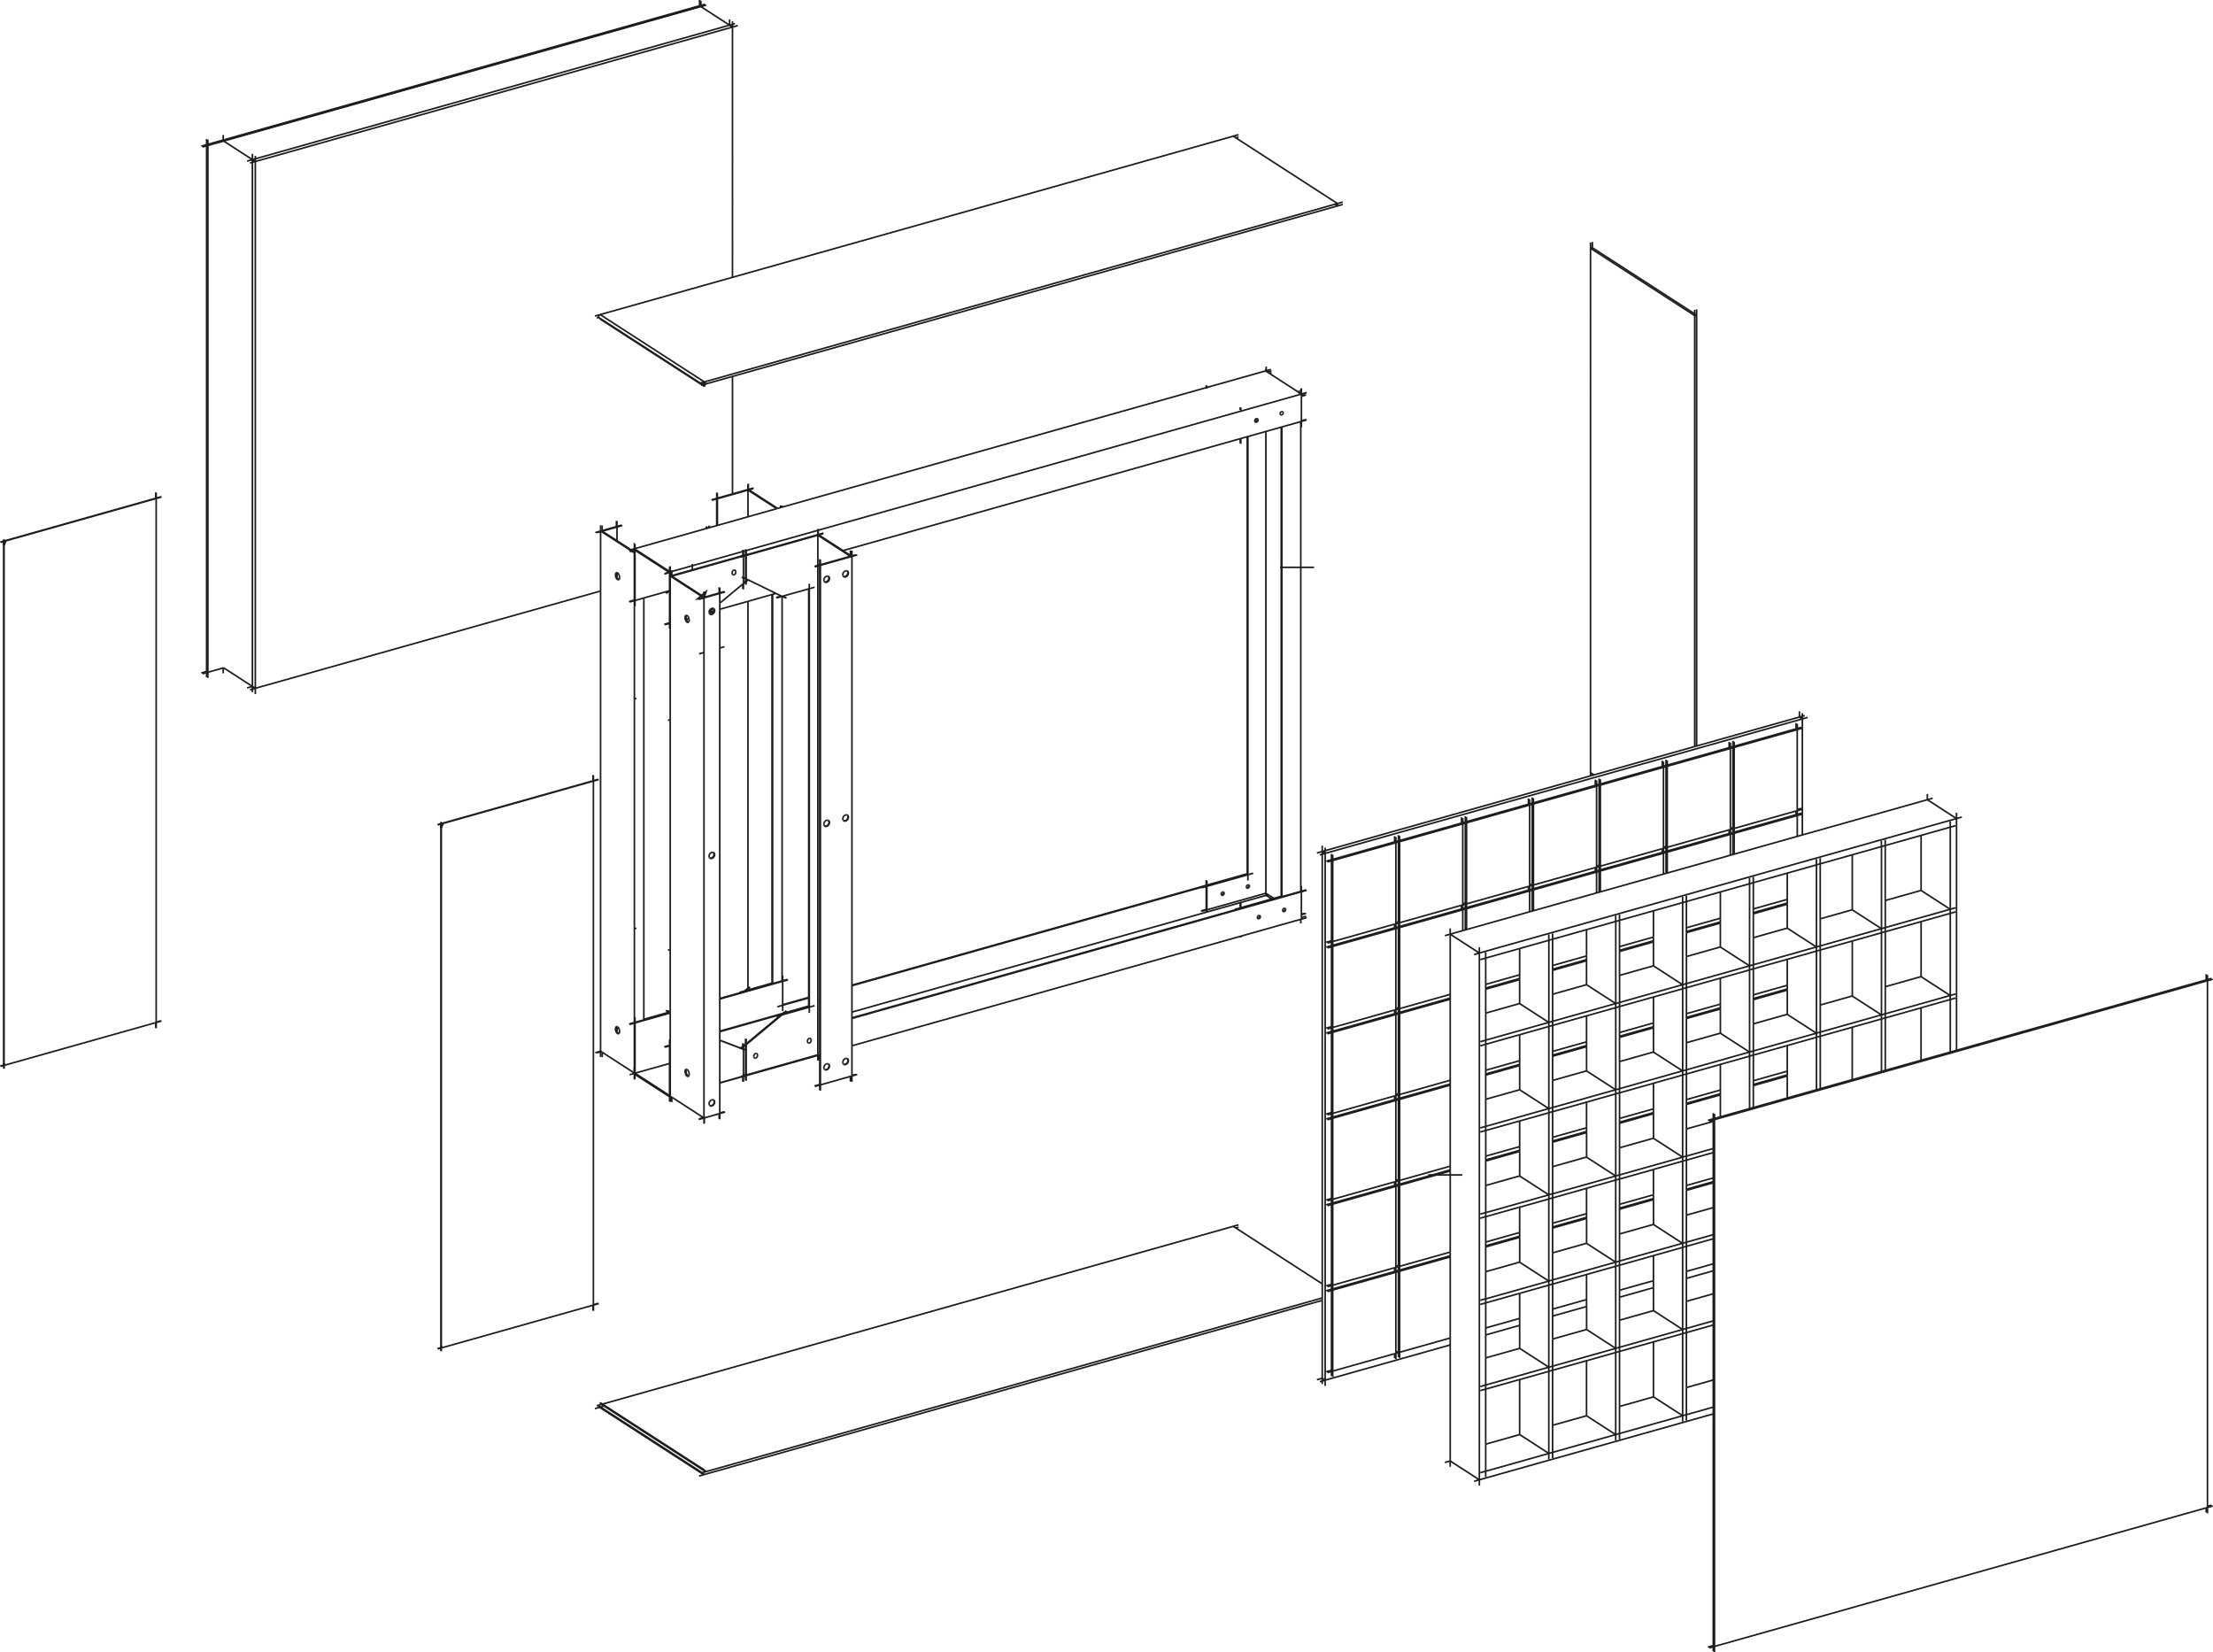<?xml version="1.0" encoding="UTF-8"?>
<svg xmlns="http://www.w3.org/2000/svg" id="Calque_1" data-name="Calque 1" viewBox="0 0 8293.68 6191.08">
  <defs>
    <style>
      .cls-1 {
        fill: none;
        stroke: #1d1d1b;
        stroke-miterlimit: 10;
        stroke-width: 6px;
      }
    </style>
  </defs>
  <path class="cls-1" d="m4744.12,3347.07l-221.17,62.32m-22.29,4.11l19.95-5.62m374.31,14.84l-17.6,4.96m11.71-5.47l-11.71,3.3m-113.24-2026.7l-5.04,1.42m130,79.33l-11.71,3.3m17.6-2.79l-17.6,4.96m-112.04-88.74l-8.59,2.42m-12.56,1948.36v-1730.33m124.96,1832.7v-2.95m5.89-102.52v-.11m-129.64,11.17v-7.19m-97.42-1686.73v-17.27m0-117.97v11.08m2.34,125.68v-19.44m0-115.8v11.08m26.46,1761v-21.62m0,0v-1642.11m-2.34,1640.6l2.34,1.51m-153.76,131.54v-88.22m-2.34-1.51l2.34,1.51m-2.34,86.71l2.34,1.51m173.7-137.16l-19.95,5.62m0,0l-153.76,43.32m281.06,38.94v-1760.25m-2.34,1758.73v-1758.07m2.34,1759.59l-2.34-1.51m-151.41,154.68v-5.12m0-104.72l-2.34-1.51m0,109.84v-2.95m0-104.72v-2.17m156.1-41.81l-153.76,43.32m-22.29,4.11l19.95-5.62m34.71-81.63l-.2,1.72m0,0l-.59,1.71m0,0l-.94,1.59m0,0l-1.23,1.36m0,0l-1.43,1.04m0,0l-1.53.65m0,0l-1.53.21m0,0l-1.43-.24m0,0l-1.22-.67m-.94-1.06l-.59-1.38m0,0l-.2-1.6m0,0l.2-1.72m0,0l.59-1.71m0,0l.94-1.59m0,0l1.22-1.36m0,0l1.43-1.04m0,0l1.53-.65m0,0l1.53-.21m1.43.24l1.23.67m0,0l.94,1.06m0,0l.59,1.38m0,0l.2,1.6m-94.62,26.66l-.2,1.72m0,0l-.59,1.71m0,0l-.94,1.59m-7.14-8.07l1.43-1.04m-2.65,2.41l1.23-1.36m4.49,10.48l-1.53.65m-5.12-1.76l-.59-1.38m2.75,3.12l-1.23-.67m7.14-.99l-1.43,1.04m2.65-2.41l-1.23,1.36m-8.87-3.05l.2-1.72m0,0l.59-1.71m0,0l.94-1.59m2.65-2.41l1.53-.65m0,12.82l-1.53.21m5.71-12.33l.94,1.06m-6.65,11.27l-1.43-.24m-2.75-3.12l-.2-1.6m11.04-6.31l.59,1.38m-2.75-3.11l1.23.67m1.53,2.44l.2,1.6m-5.91-4.74l1.53-.21m96.66-23.22l-.2,1.72m0-3.32l.2,1.6m-.79-2.98l.59,1.38m-.85-1.67l.26.3m-6.65,11.27l-.99-.16m2.52-.05l-1.53.21m3.06-.86l-1.53.65m2.96-1.69l-1.43,1.04m2.65-2.41l-1.22,1.36m2.16-2.96l-.94,1.59m1.53-3.3l-.59,1.71m-93.83,23.23l-.2,1.72m0-3.32l.2,1.6m-.79-2.98l.59,1.38m-.85-1.67l.26.29m-6.65,11.27l-.99-.17m2.52-.05l-1.53.21m3.06-.86l-1.53.65m2.96-1.69l-1.43,1.04m2.65-2.41l-1.22,1.36m2.16-2.96l-.94,1.59m1.53-3.3l-.59,1.71m-1945.26,859.68v-19.5m57.88,5.31v-21.62m0-1949.09l-2.29-1.48m-58.75,1962.71l.1.06m58.65,7.94v-19.5m-98.29-2036.68l-2.29-1.48m23.78,110.71l19.95-5.62m79.08-22.28l-19.95,5.62m-59.14,16.66l59.14-16.66m-57.88,14.19l55.59-15.66m-75.54,1970.37l16.4-4.62m1.49-.42l.09-.02m77.51-21.84l-17.66,4.98m-79.09,24.41l19.95-5.62m79.08-22.28l-19.95,5.62m-59.14,38.28v-21.62m0,0v-1949.09m33.51,52.16l-14.26,4.02m-75.53,21.28l-9.96,2.81m214.05-112.2v-21.62m-238.83-38.21l2.29,1.48m124.21,129.9l-16.5,13.68m96.9-157.44l1.47,1.04m0,0l1.13,1.57m0,0l.71,2m0,0l.24,2.29m0,0l-.24,2.43m0,0l-.71,2.4m0,0l-1.13,2.21m0,0l-1.47,1.86m0,0l-1.71,1.39m0,0l-1.84.83m0,0l-1.84.21m0,0l-1.71-.43m0,0l-1.47-1.03m0,0l-1.13-1.57m0,0l-.71-2m0,0l-.24-2.29m0,0l.24-2.43m0,0l.71-2.4m0,0l1.13-2.21m0,0l1.47-1.86m0,0l1.71-1.39m0,0l1.84-.83m0,0l1.84-.21m0,0l1.71.43m-134.55,314.05l16.4-4.62m79.09-22.28l-17.66,4.98m86.37-221.39v-18.24m-144.25,27.56v21.62m55.59-37.28v21.62m90.95,1709.95l-88.66-33.77m86.37,32.3l2.29,1.48m-2.29-1.48l-86.37-32.9m-179.82,231.99v-18.32m55.22-1788.49l1.56,3.16m0,0l1.85,2.61m0,0l2.01,1.88m0,0l2.03,1.02m0,0h.22m-7.38-26.23l-1.12,1.48m0,0l-.86,2.48m0,0l-.35,3.07m0,0l.18,3.45m0,0l.7,3.6m-2.38,4.5l1.56,3.16m-2.73-6.66l1.17,3.5m-1.87-7.09l.7,3.6m-.88-7.04l.18,3.45m.18-6.51l-.35,3.07m1.22-5.54l-.86,2.48m2.17-4.19l-1.31,1.72m2.98-2.56l-1.67.84m5.62.27l-2.03-1.02m4.04,2.9l-2.01-1.88m3.85,4.49l-1.85-2.61m3.41,5.77l-1.56-3.16m2.73,6.66l-1.17-3.5m2.05,10.54l-.18-3.45m-.18,6.52l.35-3.07m-1.22,5.54l.86-2.48m-3.84,5.03l1.67-.84m-3.59.75l1.92.09m-3.95-1.11l2.03,1.02m-4.04-2.9l2.01,1.88m-3.85-4.49l1.85,2.61m5.9,1702.34l1.94.83m-7.46-26.28l-1.24,1.85m0,0l-.78,2.59m0,0l-.27,3.15m0,0l.27,3.49m0,0l.78,3.59m0,0l1.24,3.46m0,0l1.62,3.08m0,0l1.88,2.5m0,0l2.02,1.74m-3.55,1l2.02.87m-4.04-2.61l2.02,1.74m-3.9-4.24l1.88,2.5m-3.5-5.58l1.62,3.08m-2.86-6.54l1.24,3.46"></path>
  <path class="cls-1" d="m2567.54,4018.65l.78,3.59m-1.05-7.08l.27,3.49m0-6.64l-.27,3.15m1.05-5.73l-.78,2.59m2.02-4.44l-1.24,1.85m2.86-2.84l-1.62.99m3.5-1.06l-1.88.06m5.93,2.55l-2.02-1.74m3.9,4.24l-1.88-2.5m3.5,5.58l-1.62-3.08m2.86,6.54l-1.24-3.46m2.02,7.05l-.78-3.59m1.05,7.08l-.27-3.49m0,6.64l.27-3.15m-1.05,5.73l.78-2.59m-2.06,4.46l1.28-1.87m-2.86,2.84l1.58-.97m-3.47,1.04l1.88-.06m88.92-1731.35l-2.76.38m0,0l-2.57-.43m0,0l-2.21-1.21m-1.69-1.91l-1.06-2.48m0-5.97l1.06-3.08m0,0l1.69-2.87m0,0l2.21-2.46m0,0l2.57-1.88m0,0l2.76-1.17m0,0l2.75-.38m0,0l2.57.43m2.21,1.21l1.69,1.91m0,0l1.06,2.48m0,0l.36,2.88m0,0l-.36,3.09m0,0l-1.06,3.08m0,0l-1.69,2.87m0,0l-2.21,2.45m0,0l-2.57,1.88m0,0l-2.75,1.17m0,891.47l2.75-.38m4.77,1.64l1.69,1.91m-18.44,16.73l-1.06-2.48m15.6,2.61l-2.57,1.88m-8.08,1.12l-2.21-1.21m7.53,1.26l-2.76.38m0,0l-2.57-.43m-4.96-11.58l1.06-3.08m11.97,13.54l-2.75,1.17m-5.32-20.03l2.57-1.88m5.51-1.55l2.57.43m3.9,3.12l1.06,2.48m-17.81-.15l2.21-2.45m15.6,2.61l.36,2.88m0,0l-.36,3.09m-13.04-10.46l2.76-1.17m10.28,11.62l-1.06,3.08m-1.69,2.87l-2.21,2.45m3.9-5.32l-1.69,2.87m-16.75-9.21l1.69-2.87m-2.75,11.92l-.36-2.88m0,0l.36-3.09m10.28,915.9l2.75-.38m4.77,1.64l1.69,1.91m-6.46,18.73l-2.75,1.17m5.32-3.05l-2.57,1.88m-8.08-18.86l2.57-1.88m5.51-1.55l2.57.43m-10.64,22.98l-2.21-1.21m16.75-18.64l1.06,2.48m-19.5,14.25l-1.06-2.48m10.28,5.65l-2.76.38m0,0l-2.57-.43m-4.96-11.58l1.06-3.08m-1.43,6.17l.36-3.09m19.5,3.26l-1.69,2.86m2.75-5.95l-1.06,3.08m-1.69,2.86l-2.21,2.46m-12.85-14.53l2.21-2.45m-3.9,5.32l1.69-2.87m4.77-4.33l2.76-1.17m10.65,8.54l-.36,3.09m-20.56,5.79l-.36-2.88m20.93-8.88l.36,2.88m-17.53,13.48l-.9-.5m3.47.92l-2.57-.43m5.32.05l-2.76.38m5.51-1.55l-2.75,1.17m5.32-3.05l-2.57,1.88m4.77-4.33l-2.2,2.45m3.9-5.32l-1.69,2.87m2.75-5.95l-1.06,3.08m1.43-6.17l-.36,3.09m0-5.97l.36,2.88m-1.43-5.37l1.06,2.48m-2.5-4.1l1.43,1.62m-15.27-907.96l-.3-.16m2.87.59l-2.57-.43m5.32.05l-2.75.38m5.51-1.55l-2.75,1.17m5.32-3.05l-2.57,1.88m4.77-4.33l-2.21,2.45m3.9-5.32l-1.69,2.87m2.75-5.95l-1.06,3.08m1.43-6.17l-.36,3.09m0-5.97l.36,2.88m-1.43-5.37l1.06,2.48m-2.38-3.97l1.31,1.48m-14.54-894.68l-.3-.16m2.87.59l-2.57-.43m5.32.05l-2.75.38m5.51-1.55l-2.75,1.17m5.32-3.05l-2.57,1.88m4.77-4.33l-2.21,2.45m3.9-5.32l-1.69,2.87m2.75-5.95l-1.06,3.08m1.06-9.05l.36,2.88m-1.43-5.37l1.06,2.48m-318.36-29.33l19.95-5.62m134.33,86.81l-2.34-1.51m2367.83-878.88v21.62m0,124.16v-21.62m19.95-108.17l-19.95,5.62m-112.04-87.07l-15.8,4.45m-2259.94,757.08l19.95-5.62m2385.43-672.13l-17.6,4.96m-2497.47,793.43v-21.62m0-188.43v188.43m0,0l-2.34-1.51m112.04,90.91l19.95-5.62m2387.78-760.34l-19.95,5.62m17.6-7.14l-17.6,4.96m-162.92-3.19l-.19,1.66m0,0l-.57,1.65m0,0l-.91,1.54m0,0l-1.18,1.32m0,0l-1.38,1.01m0,0l-1.48.63m0,0l-1.48.21m0,0l-1.38-.23m0,0l-1.18-.65m-.91-1.03l-.57-1.33m0,0l-.2-1.55m0,0l.2-1.66m0,0l.57-1.65m0,0l.91-1.54m0,0l1.18-1.32m0,0l1.38-1.01m0,0l1.48-.63m0,0l1.48-.21m1.38.23l1.18.65m0,0l.91,1.03m0,0l.57,1.33m0,0l.19,1.55m-8.05,6.29l-1.48.21m2.96-.83l-1.48.63m2.86-1.63l-1.38,1.01m2.56-2.32l-1.18,1.32m2.09-2.86l-.91,1.54m1.48-3.19l-.57,1.65m.76-3.31l-.19,1.66m0-3.2l.19,1.55m-.76-2.88l.57,1.33m-.78-1.57l.21.24m-6.42,10.89l-.91-.15m100.88-38.01l-1.53.21m0,0l-1.53.65m0,0l-1.43,1.04m0,0l-1.23,1.36m0,0l-.94,1.59m0,0l-.59,1.71m0,0l-.2,1.72m0,0l.2,1.6m0,0l.59,1.38m0,0l.94,1.06m0,0l1.23.67m0,0l1.43.24m0,0l1.53-.21m0,0l1.53-.65m0,0l1.43-1.04m0,0l1.23-1.36m0,0l.94-1.59m0,0l.59-1.71m0,0l.2-1.72m0,0l-.2-1.6m0,0l-.59-1.38m0,0l-.94-1.06m0,0l-1.23-.67m0,0l-1.43-.24m-2427.33,2289.44l2.34,1.51m2495.13-488.84v.12m-120.1,9.62l-7.74,2.18m147.79,77l-17.6,4.96m-124.24-85.3l-7.74,2.18m-2365.49,666.51l129.64-36.53m-129.64-151.9v188.43m573.47-350.01l-19.95,5.62m-553.52,155.96l131.99-37.19m185.66-52.31l235.88-66.46m-443.83,245.36l19.95-5.62m0,0l2.34-.66m-154.28-79.01l19.95-5.62"></path>
  <path class="cls-1" d="m2933.36,3764.71l97.4-27.44m-117.34,35.24l19.95-5.62m0,0l97.4-27.44m-97.4,49.06v-21.62m-2.34-91.24l2.34,1.51m1963.9-238.6l-19.95,5.62m19.95-108.17l-19.95,5.62m0,0l-1684.55,474.65m1684.55-474.65l-2.34-1.51m-2365.49,576.78l2.34,1.51m2306.55-510.19l-.2-1.6m0,0l-.59-1.38m0,0l-.94-1.06m0,0l-1.23-.67m-1.43-.24l-1.53.21m0,0l-1.53.65m0,0l-1.43,1.04m0,0l-1.23,1.36m0,0l-.94,1.59m0,0l-.59,1.71m0,0l-.2,1.72m0,0l.2,1.6m0,0l.59,1.38m.94,1.06l1.23.67m0,0l1.43.24m0,0l1.53-.21m0,0l1.53-.65m0,0l1.43-1.04m0,0l1.23-1.36m0,0l.94-1.59m0,0l.59-1.71m0,0l.2-1.72m-96.35,22.62l-1.23-.67m-7.14,3.03l-.94,1.59m5.12-4.65l-1.53.65m6.65,7.52l.59-1.71m.2-1.72l-.2-1.6m-11.63,4.93l.2,1.6m10.83-7.92l-.94-1.06m-9.89,5.66l-.2,1.72m2.96-6.38l-1.22,1.36m2.65,9.98l1.53-.21m1.53-13.03l-1.53.21m-1.53.65l-1.43,1.04m5.92,9.43l1.23-1.36m1.53-6.62l-.59-1.38m-10.83,7.92l.59,1.38m2.16,1.74l1.43.24m1.53-.21l1.53-.65m0,0l1.43-1.04m2.75-4.67l.2-1.72m-10.1,7.38l1.22.67m7.14-3.03l.94-1.59m-10.24-3.52l-.59,1.71m8.49-6.11l-.26-.3m.85,1.67l-.59-1.38m.79,2.98l-.2-1.6m0,3.32l.2-1.72m-.79,3.43l.59-1.71m-1.53,3.3l.94-1.59m-2.16,2.96l1.22-1.36m-2.65,2.41l1.43-1.04m-2.96,1.69l1.53-.65m-3.06.86l1.53-.21m-2.52.05l.99.16m101.27-37.93l-.26-.3m.85,1.68l-.59-1.38m.79,2.98l-.2-1.6m0,3.32l.2-1.71m-.79,3.43l.59-1.71m-1.53,3.31l.94-1.59m-2.17,2.96l1.22-1.36m-2.65,2.41l1.43-1.04m-2.96,1.69l1.53-.65m-3.06.86l1.53-.21m-2.52.05l.99.16m-2293.48,694.76l-3.28.92m-2.34-215.4v21.62m-129.64,104.65l129.64,83.78m293.76-2168.92v-99.9m-117.01,30.85l2.29,1.48m222.38,37.25l-107.66-69.57m21.21-8.1l-19.95,5.62m-138.22,38.95l19.95-5.62m117.01-30.85l-114.73,32.33m115.99-56.42v21.62m126.52,60.14v6.24m-37.77,999.97l2.29,1.48m-238.84-932.51v8.36m2.29-6.88v6.24m27.24-131.32v21.62m2.29,101.38v-99.91m204.74,1797.8l.34,17.44m-105.52,31.85l3.21-3.03m2.29,1.48l-2.29-1.48m133.9-1819.21v8.36m-153.85,1816.47l19.95-5.62m104.55-29.46l-2.25.63m-100.02,30.3l102.31-28.83m-2.29-1.48l2.29,1.48m-639.12,275.59v-18.33m53.3-1991.14v21.62m2.29,1.48v51.59m0,119.18v18.37m-81.37,1780.76l19.95-5.62m59.14-1965.75l2.29,1.48m19.95-5.62l-19.95,5.62m-55.59,15.66l55.59-15.66m-81.37,20.81l19.95-5.62m126.52,81.76l-2.29-1.48m-124.23-101.9v21.62m244.16,1796.72l16.74,4.31m-199.48,55.78v18.31m80.63-37.88l19.95-5.62m98.9-27.81l-98.9,27.81m81.79-1599.37l9.19-7.01m143.29-243.23v8.41m2.29-6.93v6.29m-152.48,243.95l12.49-9.52m-130.78,1825.78v-15.28m-3.55-1954.42l2.34-.66m1.21-21.96v8.41m-66.43,1790.73l-1.12,1.47m0,0l-.86,2.48m0,0l-.35,3.07m0,0l.18,3.45m0,0l.7,3.59m0,0l1.17,3.5m1.56,3.16l1.85,2.61m0,0l2.01,1.88m0,0l2.03,1.02m0,0h.22m.3-17.55l-1.56-3.16m2.73,6.66l-1.17-3.5m1.87,7.09l-.7-3.59m.88,7.04l-.18-3.45m-.18,6.51l.35-3.07m-1.22,5.54l.86-2.48m-3.84,5.03l1.67-.84m-3.59.75l1.92.09m-3.95-1.11l2.03,1.02m-4.04-2.9l2.01,1.88m-3.85-4.49l1.85,2.61m-3.41-5.77l1.56,3.16m-2.73-6.66l1.17,3.5m-1.87-7.09l.7,3.59m-.88-7.04l.18,3.45m.18-6.51l-.35,3.07m1.21-5.54l-.86,2.48m2.17-4.19l-1.31,1.72m2.98-2.56l-1.67.84m5.62.27l-2.03-1.02m4.04,2.9l-2.01-1.88m3.85,4.49l-1.85-2.61m-4.32-1704.16l-1.24,1.85m0,0l-.78,2.59m0,0l-.27,3.15m0,0l.27,3.49m0,0l.78,3.59m0,0l1.24,3.46m1.62,3.08l1.88,2.5m0,0l2.02,1.74m0,0l1.94.83m-3.47-23.73l-2.02-1.74m3.9,4.24l-1.88-2.5m3.5,5.58l-1.62-3.08m2.86,6.54l-1.24-3.46m2.02,7.05l-.78-3.59m1.05,7.08l-.27-3.49m0,6.64l.27-3.15m-1.05,5.73l.78-2.59m-2.06,4.46l1.28-1.87m-2.86,2.84l1.58-.97m-3.47,1.03l1.88-.06m-3.9-.81l2.02.87m-4.04-2.61l2.02,1.74m-3.91-4.24l1.88,2.5m-3.5-5.58l1.62,3.08m-2.86-6.54l1.24,3.46m-2.02-7.05l.78,3.6m-1.05-7.08l.27,3.49m0-6.64l-.27,3.15m1.05-5.73l-.78,2.59m2.02-4.44l-1.24,1.85m2.86-2.84l-1.62.99m3.5-1.06l-1.88.06m876.65,1907.56v-19.5m-112.44,53.3v-21.62m0-1947v1947m0,0l-2.29-1.48m-7.22-2058.13l121.94,78.8m-114.73,10.71v21.62m140.51,1909.53l-19.95,5.62m14.11-6.1l-14.11,3.98m-140.51,39.59l19.95-5.62m2.84-.8l-.1.03m-.45-1944.75l-2.29-1.48m140.51-37.47l-19.95,5.62m0,0l-118.27,33.33m118.27,1935.29v-21.62"></path>
  <path class="cls-1" d="m3033.04,3795.69v-21.62m0-798.75l-2.29-1.48m22.23,794.6l-19.95,5.62m-102.31,28.83l102.31-28.83m-2.29-1.48l2.29,1.48m-236.55,140.58v113.64m0-113.64l134.24-111.76m-102.31,162.35l-1.47-1.04m0,0l-1.13-1.57m0,0l-.71-2m0,0l-.24-2.29m0,0l.24-2.43m0,0l.71-2.4m0,0l1.13-2.21m0,0l1.47-1.86m0,0l1.71-1.39m0,0l1.84-.83m0,0l1.84-.21m0,0l1.71.43m0,0l1.47,1.03m0,0l1.13,1.57m0,0l.71,2m0,0l.24,2.29m0,0l-.24,2.43m0,0l-.71,2.4m0,0l-1.13,2.21m0,0l-1.47,1.86m0,0l-1.71,1.39m0,0l-1.84.83m0,0l-1.84.21m0,0l-1.71-.43m102.31-162.35l-2.29-1.48m-131.96,113.23l-2.29-1.48m0-21.62v21.62m2.29,115.12l268.48-75.65m-278.84,76.44l8.07-2.27m114.29-219.77l19.95-5.62m104.59-1592.35v-3.04m0,3.04l-2.29-1.48m-236.55-39.77l2.29,1.48m0,0v-88m-10.36,83.56l8.07,2.97m151.35,71.85l-13.84-5.09m99.04-27.9v.92m-119.97,32.88l19.95-5.62m122.26-34.45l-19.95,5.62m-124.54,32.97l19.48-5.49m137-227.86l-268.48,75.65m289.69-83.75l-19.95,5.62m31.9,178.92l-2.75.38m0,0l-2.57-.43m0,0l-2.2-1.21m-1.69-1.91l-1.06-2.48m0,0l-.36-2.88m0,0l.36-3.09m0,0l1.06-3.08m0,0l1.69-2.87m0,0l2.2-2.45m0,0l2.57-1.88m0,0l2.75-1.17m0,0l2.75-.38m0,0l2.57.43m2.21,1.21l1.69,1.91m0,0l1.06,2.48m0,0l.36,2.88m0,0l-.36,3.09m0,0l-1.06,3.08m0,0l-1.69,2.87m0,0l-2.21,2.46m0,0l-2.57,1.88m0,0l-2.75,1.17m60.68-25.65l-.36-2.88m18.17-13.28l1.69,1.91m-9.22,19.9l-2.75.38m11.97-20.29l1.06,2.48m-10.28-5.65l2.75-.38m0,0l2.57.43m-10.65,3l2.57-1.88m-7.89,13.37l.36-3.09m20.56-5.79l.36,2.88m-19.86,11.37l-1.06-2.48m4.96,5.61l-2.2-1.21m4.77,1.64l-2.57-.43m-3.9-14.66l1.69-2.87m17.81,6.12l-1.06,3.08m-16.75-9.21l2.2-2.46m15.97,5.49l-.36,3.09m-2.76,5.95l-2.2,2.45m0,0l-2.57,1.88m0,0l-2.75,1.17m9.22-8.36l-1.69,2.87m-17.81-6.13l1.06-3.08m6.46-7.2l2.75-1.17m0,914.54l2.75-.38m0,0l2.57.43m-14.54,19.86l-1.06-2.48m20.56-5.79l-1.06,3.08m-69.54,13.83l-.36,3.09m-2.75,5.95l-2.21,2.45m0,0l-2.57,1.88m60.68-36.4l2.2-2.45m-62.89,38.85l-2.75,1.17m-2.75-21.9l2.75-1.17m-10.28,11.45l1.06-3.08m19.5,3.26l-1.06,3.08m-19.5,2.71l-.36-2.88m7.89,8.92l-2.57-.43m0,0l-2.2-1.21m16.75-7.11l-1.69,2.87m70.96-36.31l1.69,1.91m-14.54,19.86l-2.2-1.21m4.77,1.64l-2.57-.43m-58.11-1.77l1.69,1.91m70.97-20l1.06,2.48m-90.46,34.24l-1.06-2.48m10.28,5.65l-2.75.38m13.04-17.8l.36,2.88m-19.86-.17l1.69-2.87m89.14-16.96l-.36,3.09m-86.57,11.42l2.57-1.88m11.97,2l1.06,2.48m68.21-8.07l-2.2,2.45m0,0l-2.57,1.88m0,0l-2.75,1.17m9.22-8.37l-1.69,2.87m-78.49,2.42l2.75-.38m68.21,3.46l-2.75.38m-6.46-15.09l1.69-2.87m-2.76,5.95l1.06-3.08m19.5-2.71l.36,2.88m-92.25,25.99l.36-3.09m78.49-30.27l2.75-1.17m-5.32,3.05l2.57-1.88m-7.89,13.37l.36-3.09m-57.93,8.17l2.57.43m-12.85,5.45l2.2-2.46m66-5.62l-.36-2.88m5.32,901.16l2.57-1.88m-7.89,13.37l.36-3.09m-57.93,8.16l2.57.43m-12.85,5.45l2.2-2.46m-5.32,11.49l.36-3.09m91.53-25.79l.36,2.88m-13.4-7.37l2.75-1.17m-10.28,17.42l-.36-2.88m-60.32,28.53l-2.75.38m13.04-17.8l.36,2.88m-1.43,6.17l-1.69,2.87m60.68-14.11l-2.57-.43m15.6-11.4l-1.06,3.08m-69.54,13.82l-.36,3.09m68.21-14.05l-2.2,2.45m-76.29-.03l2.75-.38m68.21,3.46l-2.75.38m2.75-23.46l2.75-.38m-76.47,43.83l-2.57-.43m-4.96-11.58l1.06-3.08m3.9,14.66l-2.2-1.21m86.02-40.55l1.69,1.91m-69.9,28.45l-1.06,3.08m56.42-11.67l-2.2-1.21m16.75-18.64l1.06,2.48m.36,2.88l-.36,3.09m-75.92,28.4l-2.57,1.88m73.53-21.87l-2.57,1.88m0,0l-2.75,1.17m9.22-8.37l-1.69,2.87m-15.05-12.07l2.2-2.46m8.08-3.43l2.57.43m-85.51,28.32l1.69-2.87m16.75-2.33l1.06,2.48m-15.6-2.61l2.57-1.88m64.5-12.8l1.69-2.87m-55.91,15.75l1.69,1.91m-18.44,16.73l-1.06-2.48m13.04,4.48l-2.75,1.17m-10.28-5.65l-.36-2.88m18.17,3.04l-2.21,2.45m55.36-28.57l1.06-3.08m-64.5,12.8l2.75-1.17m61.75-.09l-1.06-2.48m-67.57,24.59l-.9-.49m3.47.92l-2.57-.43m5.32.05l-2.75.38m5.51-1.55l-2.75,1.17m5.32-3.04l-2.57,1.88m4.77-4.33l-2.21,2.45m3.9-5.32l-1.69,2.87m2.75-5.95l-1.06,3.08m1.43-6.17l-.36,3.09m0-5.97l.36,2.88m-1.43-5.37l1.06,2.48m-2.5-4.1l1.43,1.62m56.42-.14l-.9-.5m3.47.93l-2.57-.43m5.32.05l-2.76.38m5.51-1.55l-2.76,1.17m5.32-3.05l-2.57,1.88m4.77-4.33l-2.2,2.46m3.9-5.32l-1.69,2.86"></path>
  <path class="cls-1" d="m3177.82,3976.82l-1.06,3.08m1.43-6.17l-.36,3.09m0-5.97l.36,2.88m-1.43-5.37l1.06,2.48m-2.5-4.1l1.43,1.62m-69.54-887.28l-.36,3.09m0-5.97l.36,2.88m-1.43-5.37l1.06,2.48m-2.5-4.1l1.43,1.62m-14.54,19.86l-.9-.5m3.47.92l-2.57-.43m5.32.05l-2.75.38m5.51-1.55l-2.75,1.17m5.32-3.05l-2.57,1.88m4.77-4.33l-2.21,2.45m3.9-5.32l-1.69,2.86m2.75-5.95l-1.06,3.08m56.42-11.68l-.9-.5m3.47.93l-2.57-.43m5.32.05l-2.76.38m5.51-1.55l-2.76,1.17m5.32-3.04l-2.57,1.88m4.77-4.33l-2.2,2.46m3.9-5.32l-1.69,2.87m2.75-5.95l-1.06,3.08m1.43-6.17l-.36,3.09m0-5.97l.36,2.88m-1.43-5.37l1.06,2.48m-2.5-4.1l1.43,1.62m-86.23-875.15l-.3-.16m2.86.59l-2.57-.43m5.32.05l-2.75.38m5.51-1.55l-2.75,1.17m5.32-3.04l-2.57,1.88m4.77-4.33l-2.2,2.46m3.9-5.32l-1.69,2.87m2.76-5.95l-1.06,3.08m1.43-6.17l-.36,3.09m0-5.97l.36,2.88m-1.43-5.37l1.06,2.48m-2.38-3.97l1.31,1.48m56.42-.14l-.3-.16m2.87.59l-2.57-.43m5.32.05l-2.75.38m5.51-1.55l-2.75,1.17m5.32-3.04l-2.57,1.88m4.77-4.33l-2.21,2.46m3.9-5.32l-1.69,2.87m2.75-5.95l-1.06,3.08m1.43-6.17l-.36,3.09m0-5.97l.36,2.88m-1.43-5.37l1.06,2.48m-2.38-3.97l1.31,1.48M583.75,3852.18v-20.17m0-1986.67v21.62M13.66,2042.65v1939.51m0-1939.51l-.4-1.5m-.21-3.31l.21-1.73m2.7-6.49l1.06-1.32m1.17-1.13l1.26-.91m0,0l1.31-.67m-7.5,15.56l-.21-1.62m0,0v-1.69m.21-1.73l.4-1.73m.59-1.68l.77-1.6m568.72-164.14L20.76,2025.59m-7.1,8.79l.59-1.68m589.44,1792.25l-18.39,5.18M14.2,3985.46l.41.94m-.95-4.25l.06,1.16m0,0l.18,1.11m1.84,3.53l.7.58m-1.83-2.14l.52.84m-1.23-2.82l.3,1.03m1.02-2.3l.06,1.16m7.04-1957.73l-7.1,17.06m4.38,1946.62l.88.13m-1.71-.42l.83.29m-4.14-4.84l.3,1.04M605.26,1862.35l-19.95,5.62m0,0L22.32,2026.6m-5.02,1962.37l.7.58m567.31-136.36v-21.62M16.18,3987.42l.52.84m0,0l.61.72m-.86-.43l1.56,1.01m3.39.83l.93-.18m-6.56-3.73l.41.95m-.89-3.09l.18,1.11m589.79-159.48l-19.95,5.62M15.23,2043.66v1939.51m5.26,7.24l.91-.03m-7.73-8.23l1.56,1.01m-1.56-1940.52l1.56,1.01m5.53-18.07l1.56,1.01m561.42-159.64l1.56,1.01m7707.55,1801.35l-19.95,5.62m-1847.45,520.54l1847.45-520.54m0,1995.6v-21.62m19.95-5.62l-19.95,5.62m-1847.45,542.16v-21.62m0,0v-1973.98m-4.69-24.65v21.62m1867.39,1447.82l-15.26,4.3m-1872.08,527.48l19.95-5.62m1847.45-2516.14v21.62m0,1995.6v-17.27m-1867.39-1452.17l19.95-5.62m4.69,1977.01l-4.69-3.03m4.69-1970.95l-4.69-3.03m1852.13-517.52l-4.69-3.03m-1202.91-297.5l134.31-37.84m-1504.45,1832.81v206.17m501.48-347.47v206.17m868.66-1536.82l134.31-37.84m-257.84,189.5v196.58m-621.6,184.73l100.59-28.34m778.84-229.04v-196.58m-879.44,776.98l100.59-28.34m-100.59,351.36l100.59-28.34m-474.86,250.65v206.17m-530.89-1798.76l19.95-5.62m1808.25-509.5l-19.95,5.62m-917.29,363.94v21.62m-487.29,115.68v21.62m236.55-88.27v21.62m-507.24,773.57l19.95-5.62m-19.95-302.01l19.95-5.62m0-344.63v21.62m-19.95,313.25l19.95-5.62m236.55-395.9v21.62m-256.5,72.27l19.95-5.62m-152.94,1889.97l19.95-5.62m109.34,92.28v-21.62m0-1995.6v21.62m0,1973.98v-1973.98m-19.95,1979.6l19.95-5.62m876.47-246.96l-876.47,246.96m1788.31-2499.48v21.62m0,0v868.25m-1808.25-358.74l19.95-5.62m1808.25-509.5l-19.95,5.62m-1788.31,503.88l1788.31-503.88m-267.3,79.33v21.62m263.59-74.27l-19.95,5.62m0-21.62v21.62m19.95,302.01l-19.95,5.62m-487.29-191.95v21.62m229.45-86.27v21.62m-480.19,113.68v21.62m236.55-88.27v21.62m-487.29,115.68v21.62m236.55-88.27v21.62m-487.29,115.68v21.62m1259.46,275.78l-19.95,5.62m19.95-313.25l-19.95,5.62m19.95,317.39l-19.95,5.62m-1760.94,1126.82l19.95-5.62m-19.95-302.01l19.95-5.62m-19.95-317.39l19.95-5.62m-19.95,313.25l19.95-5.62m-19.95,344.02l19.95-5.62m-19.95,313.25l19.95-5.62m-19.95,328.64l19.95-5.62m0,21.62v-21.62m-19.95-302.01l19.95-5.62m236.55,262.6v-21.62m14.19,17.62v-21.62m236.55-45.03v-21.62m14.19,17.62v-21.62m236.55-45.03v-21.62m14.19,17.62v-21.62m903.09-2325.89v21.62m-1788.31,2499.48v-21.62m0-1995.6v21.62m885.22,1698.92l100.59-28.34m-474.86-1481.28l109.34,70.66m-360.08,323.01l109.34,70.66m893.63-676.27l109.34,70.66m-360.08,0l109.34,70.66m666.54-622.54l109.34,70.66m-390.83,341.93l109.34,70.66m-1616.15,1994.62l109.34,70.66m-109.34-2044.64l109.34,70.66m1655.32-234.6l109.34,70.66m-1112.3,211.94l109.34,70.66m-360.08,323.01l109.34,70.66m1144.37-423.91l109.34,70.66m-610.82,70.64l109.34,70.66m-1112.3-111.07l109.34,70.66m642.89,40.41l109.34,70.66m385.05-209.96l109.34,70.66m-854.46,139.29l109.34,70.66m-610.82,393.66l109.34,70.66m141.4,181.71l109.34,70.66m141.41-464.32l109.34,70.66m-360.08,0l109.34,70.66m-360.08,323.01l109.34,70.66m392.15-211.96l109.34,70.66m-360.08,646.02l109.34,70.66"></path>
  <path class="cls-1" d="m5695.18,5052.52l109.34,70.66m392.15-211.96l109.34,70.66m-360.08,0l109.34,70.66m-360.08,323.01l109.34,70.66m392.15-211.96l109.34,70.66m437.77-2639.77v21.62m-1808.25,2483.48l19.95-5.62m0-1995.6v21.62m-19.95,5.62l19.95-5.62m0,1973.98l10.93,7.07m-10.93-1981.05l10.93,7.07m1777.37-510.95l10.93,7.07m-1186.73,2282.34l127.21-35.84m123.53-34.81l127.21-35.84m123.53-34.81l127.21-35.84m123.53-34.81l100.59-28.34m-1426.05,423.43v-21.62m236.55-45.03v-21.62m14.19,17.62v-21.62m449.71-752.31l-127.21,35.84m127.21-54.07l-127.21,35.84m127.21-357.76l-127.21,35.84m127.21-357.75l-127.21,35.84m127.21-17.62l-127.21,35.84m127.21,286.07l-127.21,35.84m127.21,589.76l-127.21,35.84m127.21-17.62l-127.21,35.84m377.95-750.32l-127.21,35.84m127.21,267.85l-127.21,35.84m127.21-679.67l-127.21,35.84m127.21,626.2l-127.21,35.84m127.21-375.98l-127.21,35.84m127.21-339.53l-127.21,35.84m127.21,911.67l-127.21,35.84m127.21-17.62l-127.21,35.84m377.95-1072.23l-127.21,35.84m127.21,286.07l-127.21,35.84m127.21-375.98l-127.21,35.84m127.21,948.11l-127.21,35.84m127.21-357.76l-127.21,35.84m127.21,267.85l-127.21,35.84m127.21-679.67l-127.21,35.84m127.21,286.07l-127.21,35.84m377.95-410.18l-127.21,35.84m100.59,615.48l-100.59,28.34m127.21-697.89l-127.21,35.84m127.21,304.29l-127.21,35.84m127.21-679.67l-127.21,35.84m127.21-54.06l-127.21,35.84m127.21,607.98l-127.21,35.84m100.59,293.57l-100.59,28.34m377.95-732.09l-127.21,35.84m127.21,267.85l-127.21,35.84m127.21-661.44l-127.21,35.84m127.21,607.98l-127.21,35.84m127.21-375.98l-127.21,35.84m127.21-357.75l-127.21,35.84m-1604.54,1787.39v-21.62m0,0v-1973.98m1454.39,1564.19l-100.59,28.34m-123.53,34.81l-127.21,35.84m-123.53,34.81l-127.21,35.84m-123.53,34.81l-127.21,35.84m-132.99,37.47l-468.59,132.03m1808.26-2483.48l-19.95,5.62m-1788.31,503.88l1788.31-503.88m-3.71,335.1l-15.26,4.3m-250.74,70.65l9.51-2.68m0-325.31v21.62m236.55,255.26v-13.87m0-329.66v21.62m-1490.26,723.59l-9.51,2.68m-261.18,73.59l19.95-5.62m0-325.31v21.62m-19.95,5.62l19.95-5.62m236.55-88.27v21.62m0,321.91v-13.87m264.94-79l-9.51,2.68m-241.24-257.34v21.62m236.55-88.27v21.62m0,321.91v-13.87m264.93-79l-9.51,2.68m-241.23-257.34v21.62m236.55-88.27v21.62m0,321.91v-13.87m250.74-400.31v21.62m0,321.91v-13.87m14.19-8.35l-9.51,2.68m-241.24-257.34v21.62m501.48,162.39l-9.51,2.68m-241.23-257.34v21.62m236.55-88.27v21.62m0,321.91v-13.87m14.19-333.65v21.62m236.55-88.27v21.62m0,321.91v-13.87m217.84,274.4l-127.21,35.84m-123.53,34.81l-127.21,35.84m-123.53,34.81l-127.21,35.84m-123.53,34.81l-127.21,35.84m879.44,74.12l-127.21,35.84m-123.53,34.81l-127.21,35.84m-123.53,34.81l-127.21,35.84m-123.53,34.81l-127.21,35.84m127.21,286.07l-127.21,35.84m377.95-106.49l-127.21,35.84m377.95-106.49l-127.21,35.84m377.95-106.49l-127.21,35.84m-150.15,364.22l-100.59,28.34m-123.53,34.81l-127.21,35.84m-123.53,34.81l-127.21,35.84m-587.43-818.44l9.51-2.68m-9.51,324.59l9.51-2.68m454.39-431.72l-127.21,35.84m127.21,286.07l-127.21,35.84m-336.69,398.56l9.51-2.68m-9.51,324.59l9.51-2.68m454.39-431.72l-127.21,35.84m127.21,286.07l-127.21,35.84m-336.69,398.56l9.51-2.68m-270.69-227.42l19.95-5.62m236.55-80.52v13.87m0,325.31v-17.27m-256.5,67.92l19.95-5.62m-19.95-619.98l19.95-5.62m236.55-80.52v13.87m-256.5,375.96l19.95-5.62m-19.95-619.98l19.95-5.62m236.55-80.52v13.87m-256.5,375.96l19.95-5.62m-19.95-638.2l19.95-5.62m-19.95-298.07l19.95-5.62m236.55,255.26v-13.87m-256.5,86.14l19.95-5.62m-19.95,309.31l19.95-5.62m1509.13-1064.69l-4.69-3.03m4.69-300.66l-4.69-3.03m241.24-63.62l-4.69-3.03m-1736.31,797.27l-4.69-3.03m4.69-300.66l-4.69-3.03m241.23-63.62l-4.69-3.03m18.88,302.72l-4.69-3.03m4.69-300.66l-4.69-3.03m241.24-63.62l-4.69-3.03m18.88,302.72l-4.69-3.03m4.69-300.66l-4.69-3.03m241.23-63.62l-4.69-3.03m255.43-67.62l-4.69-3.03m-231.86,373.37l-4.69-3.03m4.69-300.66l-4.69-3.03m255.43,236.07l-4.69-3.03m4.69-300.66l-4.69-3.03m241.23-63.62l-4.68-3.03m18.88,302.72l-4.69-3.03m4.69-300.66l-4.69-3.03m241.23-63.62l-4.69-3.03m-231.86,391.59l-4.69-3.03m241.23-63.62l-4.69-3.03m-496.8,144.33l-4.69-3.03m-231.86,69.68l-4.69-3.03m255.43-67.62l-4.69-3.03m241.23-63.62l-4.68-3.03m506.17-138.27l-4.69-3.03m-231.86,69.68l-4.69-3.03m-998.28,285.63l-4.69-3.03m241.23-63.62l-4.69-3.03m-246.05,73.68l-4.69-3.03m-231.86,373.37l-4.69-3.03m4.69-300.66l-4.69-3.03m4.69,628.63l-4.69-3.03m4.69-300.66l-4.69-3.03m4.69,628.63l-4.69-3.03m4.69-300.66l-4.69-3.03m4.69,628.63l-4.69-3.03m4.69-300.66l-4.69-3.03m4.69,324.94l-4.69-3.03m4.69,306.72l-4.69-3.03m-246.05-230.01l-4.69-3.03m4.69,306.72l-4.69-3.03m241.23-367.31l-4.69-3.03m-231.86-252.23l-4.69-3.03m4.69,306.72l-4.69-3.03m241.23-367.31l-4.69-3.03m-231.86-252.23l-4.69-3.03m4.69,306.72l-4.69-3.03m241.23-367.31l-4.69-3.03m-231.86-270.45l-4.69-3.03m4.69-300.66l-4.69-3.03m241.23-63.62l-4.69-3.03m-231.86,391.59l-4.69-3.03m4.69,306.72l-4.69-3.03m241.23-367.31l-4.69-3.03M754.39,547.78l19.95-5.62m0-21.62v21.62m-19.95,1979.6l19.95-5.62M2621.78,0v21.62M779.02,2540.79v-21.62m0-1973.98v1973.98M2646.41,19.03l-19.95,5.62M774.33,2516.14l4.68,3.03"></path>
  <path class="cls-1" d="m774.33,542.16l4.68,3.03m146.96,58.61l19.95-5.62m-19.95,1979.6l19.95-5.62m-109.34-49.04v-20.17m-19.95-1969.81l19.95-5.62M2624.9,23.64l-1788.31,503.88m109.34,49.04v21.62M2734.24,72.68v21.62M945.93,2572.16l-107.77-69.65m118.71,98.33v-21.62m0-1973.98v1973.98m0,0l1294.05-364.62m494.25-363.87v-440.21m0-371.41V101.36m19.95-5.62l-19.95,5.62m0,0l-1788.31,503.88M2745.17,101.36l-10.93-7.07m-1777.37,510.95l-10.93-7.07m10.93,1981.05l-10.93-7.07m1276.38,2338.92v-20.17m0-1986.67v21.62m-570.08,175.69v1939.51m0-1939.51l-.4-1.5m-.2-3.31l.2-1.73m2.7-6.49l1.06-1.32m1.17-1.13l1.26-.91m0,0l1.31-.67m-7.5,15.56l-.2-1.62m0,0v-1.7m.2-1.73l.41-1.73m.59-1.68l.77-1.6m568.72-164.14l-562.99,158.63m-7.1,8.79l.59-1.68m589.44,1792.25l-18.38,5.18m-571.1,155.34l.41.94m-.95-4.25l.06,1.16m0,0l.18,1.11m1.84,3.53l.7.58m-1.83-2.14l.52.84m-1.23-2.82l.3,1.03m1.02-2.3l.06,1.16m7.04-1957.73l-7.1,17.06m4.38,1946.62l.88.13m-1.71-.42l.83.29m-4.14-4.84l.3,1.03m589.49-2124.12l-19.95,5.62m0,0l-562.99,158.63m-5.02,1962.37l.7.58m567.31-136.36v-21.62m-569.13,155.84l.52.84m0,0l.61.72m-.86-.43l1.56,1.01m3.39.83l.93-.18m-6.56-3.73l.41.94m-.89-3.09l.18,1.11m589.79-159.48l-19.95,5.62m-570.08-1787.92v1939.51m5.26,7.24l.91-.03m-7.73-8.23l1.56,1.01m-1.56-1940.52l1.56,1.01m5.53-18.07l1.56,1.01m561.42-159.64l1.56,1.01M4641.87,504.7l-19.95,5.62m-2392.53,674.13l19.95-5.62m2763.07-407.13l-9.74-6.29m9.74,6.29v-9.03m-370.54-248.93l-10.21,2.88m-2395.17,674.87l7.09-2m2788.78-423.41l-19.95,5.62m-2374.74,660.53l9.26,5.98m-7.1,4087.05l-6.73-4.35m2008.78-922.12l-10.21,2.88m-2402.27,676.87l17.64-4.97m16.83-4.74l-13.09,3.69m369.11,258.37l19.95-5.62m0,0l2315.63-652.46m-2718.97,394.7l17.64-4.97m2387.74-672.78l-19.95,5.62m-2364.06,666.11l2364.06-666.11m-1975,918.86l-6.74-4.35m6.74,4.35l2308.53-650.46M2249.34,1178.83l390.49,252.35m2392.53-674.13l-19.95,5.62m-2372.58,668.51l-.93.34m-5.63,7.09l-.3,1.2m-383.63-260.98l-.93.34m384.56,260.64l-.18,1.21m-384.38-261.85l-.91.49m391.4,251.86l-.91.49m-390.49-252.35l-.88.63m388.88,253.98l-.7.98m-388.19-254.96l-.83.76m391.32,251.59l-.83.76m-390.49-252.35l-.77.88m391.26,251.47l-.77.87m-393.02-246.8l-.18,1.21m392.51,246.57l-.61,1.06m-389.88-253.41l-.61,1.06m389.97,253.48l-.41,1.18m-390.08-253.52l-.41,1.18m6.8,4070.87l-.18-1.11m.48,2.14l-.3-1.04m.71,1.98l-.41-.94m.93,1.78l-.52-.84m1.13,1.55l-.61-.72m1.31,1.3l-.7-.58m-6.4,11.62l-.7-.58m0,0l-.61-.72m0,0l-.52-.84m0,0l-.41-.94m0,0l-.3-1.03m0,0l-.18-1.11m.48-4080.79l-.3,1.2m1.22-3.51l-.52,1.13m1.83-3.16l-.7.98m5.5,10.64l-.24.97m0,0l-.18,1.21m384.8,240.6l-.51,1.13m12.32,1.12l-.91.49m-4.31,5.42l-.41,1.17m6.56-7.42l-.93.34m-.91.49l-.88.63m0,0l-.83.76m-1.47,1.85l-.61,1.06m0,0l-.52,1.13m1.83-3.17l-.7.98m-1.54,3.36l-.3,1.2m-.18,1.21l-.06,1.2m3.55-8.82l-.77.87m4.32-3.08l-7.1,2m7.1,4074.02l-.93.18m0,0l-.91.03m0,0l-.88-.13m0,0l-.83-.29m0,0l-.77-.44m0,0l-.7-.58m0,0l-.61-.72m0,0l-.52-.84m0,0l-.41-.94m-.3-1.03l-.18-1.11m-6.92,12.14l-.18-1.11m.89,3.09l-.41-.94m.93,1.78l-.51-.84m1.13,1.55l-.61-.72m1.31,1.3l-.7-.58m1.47,1.02l-.77-.44m1.6.73l-.83-.29m1.71.42l-.88-.13m1.79.11l-.91.03m1.84-.21l-.93.18m3712.38-2728.11v-1614.63m0,0l-390.49-252.35m0,1977v-12.05m0-1986.57v21.62m0,1964.95V930.36m7.1,1975v-5.47m0-1993.15v21.62m390.49,230.73v21.62m0,1614.63v-1614.63m-7.1,2l7.1-2m-390.49-252.35l-7.1,2m-1215.47,2417.49l-1.2-.78m-241.12,67.94l17.6-4.96m0,0l2.34-.66m221.17-51.84v-2.18m0,0v-8.3m0-1956.48v3.29m124.96,69.67v7.78m0,0v3.29m-123.75-85.44v2.17m-224.72,52.24v8.9m0,0v2.17m2.34-9.56v6.73m0,0v4.35m151.41,1820.13v-2.17m0,0v-1637.77m-151.41,1783.48v-2.17m0,0v-8.3m0-109.84v17.27m-2.34,101.53v-8.3m0,0v-2.17m0-109.84v19.44m0,0v2.17m0,88.22v-86.05m0,0v-2.17m-17.6,7.14l17.6-4.96m0,0l2.34-.66m151.41-44.84l-151.41,42.66m0,0l-2.34.66m129.64,62.16v19.44m0,0v2.17m-2.34-23.13v2.18m0,0v19.43m0,2.17l2.34-.66m151.41-44.84l-27.65,7.79m-101.49-38.72l-.68-.77m0,0l-.26-.3m6.65-11.27l.99.17m0,0l.44.07m-101.76,38.75l-.68-.77"></path>
  <path class="cls-1" d="m4577.22,3353.56l-.26-.3m6.65-11.27l.99.17m0,0l.44.07m-1887.56,830.51v-2.12m-179.82-2011.59l120.68,77.99m0,0l1.26.81m-127.78-79.28l124.23,80.28m0,0l2.29,1.48m-18.69,3.14l16.4-4.62m79.09-22.28l-17.66,4.98m0,0l-2.29.64m-56.85,1967.23l1.26-.36m-1.26-1950.85v2.12m-126.52,1888.95v-18.58m0,0v-3.04m274.32-2045.88v4.11m0,120.89v-3.18m0-102.33l-2.29.64m0,0l.89.58m0,0l1.39.9m8.07-2.27l-8.07,2.27m8.07,97.39l-8.07,6m0,0l-2.29,1.9m0,0l-86.37,71.63m-185.66-117.12v15.38m282.39,19.04l-8.07,6m-2.29-123.3v6.24m0,0v15.38m-86.37,120.13v19.5m0,0v2.12m-182.11-66.1l-3.55,1m82.79-44.95v6.24m0,0v15.38m200.99,1799.52l-1.39-.39m0,0l-8.07-2.23m0-21.62v8.69m0,134.89v-20.7m0,0v-.92m-2.29-123.44v11.88m0,131.71v-18.58m0,0v-.92m10.36-99.6l-8.07-2.23m0,0l-2.29-.63m-268.48-1791.67v3.19m0,0v15.38m120.68,2030.37l2.29,1.48m-120.68-2032.49v2.12m276.55,1871.17l-8.07,2.27m-88.66,24.98l86.37-24.34m0,0l2.29-.64m9.42-4.78l-1.36.38m0,0l-8.07,2.27m-214.44-1710.93l.39,1.16m0,0l.78,2.34m.52-17.55h-.22m0-.01l-1.69-.08m11.23,15.85l-.65-3.36m0,0l-.05-.24m-1.65,14.3l.19-.24m0,0l1.12-1.47m-6.59,1677.27l-1.97-.81m87.27-1705.36l-.38-.43m0,0l-1.31-1.48m-1.06-2.48l-.04-.33m-.32-2.55l.04-.33m0,0l.32-2.76m15.6-11.4l.3.16m0,0l1.91,1.05m-15.05,935.09l-.38-.43m0,0l-1.31-1.48m14.54-19.86l.3.16m0,0l1.91,1.05m-15.05,947.9l-.26-.29m0,0l-1.43-1.62m14.54-19.85l.9.5m0,0l1.3.72m.83-1836.08l-.32,2.73m0,0l-.04.36m-2.38-9.94l.27.31m0,0l1.04,1.17m-297.35-30.29v-2.17m0-213.89l-.06,15.35m0,0l.06,6.27m0,192.27l-.06-176.93m114.44,77.08l15.8-4.45m7.69-2.17l-3.55,1m0,15.38v176.89m-131.99-277.56v3.84m129.64,293.82v-19.44m0,0v-2.17m0-190.1v1.67m0,68.12v-68.12m-145.01-85.47l13.03-3.67m2366.62-666.83l-1.14.32m-2365.49,666.51l1.21-.34m-18.81,199.75l17.6-4.96m0,0l2.34-.66m0,0l33.08-9.32m78.95,100.24l17.6-4.96m0,0l2.34-.66m185.66-52.31l105.76-29.8m356.03-190.04l1488.63-419.44m56.73-62.88l-.7-.79m0,0l-.21-.24m6.43-10.89l.91.15m0,0l.46.08m-2202.05,572.37l2.34,1.51m-131.99-81.45l127.84,82.62m0,0l1.8,1.16m2256.79,1223.07l-19.14-12.37m0,0l-1.8-1.16m131.99-35.02v19.44m0,0v2.17m-2517.42,685.53l17.6-4.96m0,0l2.34-.66m812.92-229.05l1327.85-374.14m-2143.11,627.14l-.06-3.08m0,0l.06-18.54m2.34-212.38v19.44m0,0v2.17m0,210.04v-17.77m0,0v-3.84m-19.95-182.81l17.6-4.96m0,0l2.34-.66m317.64,30.81l236.52-66.64m16.96-127.26l-17.6,4.96m0,0l-2.34.66m261.74,15.98l1327.85-374.14m-1587.24,338.06v19.44m0,0v2.17m0,0v87.55m0,0v2.18m1961.55-432.39l-17.6,4.96m0,0l-2.34.66m-2091.11,693.92l-86.37,24.34m-185.66-142.13v2.17m2303.59-514.9l-.44-.07m0,0l-.99-.17m-6.65,11.27l.26.3m0,0l.68.77m-87.48,14.57l-.44-.07m0,0l-.99-.16m-6.65,11.27l.26.29m0,0l.68.77m-2201.83,668.42l-2.34-1.51m0,0l-129.64-83.78m0,0l-1.14-.73m0,0l-1.21-.78m114.38-99.84l17.6-4.96m0,0l2.34-.66m185.66-52.31l231.84-65.32m-419.84,326.17v-17.77m0,0v-3.85m0,0v-120.31m293.76-2170.13v19.5m0,0v2.12m0,1866.36v-1449.53m-114.73-386.63l-2.29.64m228.22,37.72l-107.66-69.57m0,0l-2.29-1.48m18.69-3.14l-16.4,4.62m0,0l-3.55,1m-134.67,37.95l17.66-4.98m0,0l2.29-.64m-2.29,100.55v-99.91m0,0v-2.12m2.29-20.14v19.5m0,0v2.12m120.51,1829.19l-5.78,4.85m0,0l-11.96,10.03m6.1-1.72l-3.81,3.2m101.97-46.27l.3,15.33m0,0l.04,2.11m-92.63,23.98l90.35-25.46m-105.52,31.85l5.5-1.55m-536.81-1745.56v19.5m0,0v2.12m120.74,78.03l-6.54-4.23m-58.61-111.08v19.5m0,0v2.12m65.09,2046.03l-120.68-77.99m-19.95,2.33l14.11-3.98m0,0l2.29-.64m0-1949.09l3.55-1m73.25-22.76l-17.66,4.98m0,0l-2.29.64m-59.14,16.66l5.83-1.64m0,0l53.3-15.02m-59.14,1987.37v-19.5m0,0v-2.12m0-1724.43v1724.43m260.9-147.46l-.53.15m0,0l-98.37,27.72m84.45-31.3l13.92,3.58m0,0l.53.14m-98.9,27.58v2.12m-37.77-1751.34l-7.75-5m-55.44,1799.08l.37.76m0,0l1.19,2.4m5.92,5.76l.19-.24"></path>
  <path class="cls-1" d="m2319.64,3872.99l1.12-1.47m-8.28-24.75h-.14m-.14-1683.13l.14.27m0,0l1.48,2.82m.36-20.4l-1.83-.79m0,0l-.19-.08m874.77-82.62v18.33m0,0v3.29m-112.44,12.19v19.5m0,0v2.12m-7.16,1835.91l4.87,3.15m0,128.08v-19.5m0,0v-2.12m0-106.47v106.47m-17.66,7.1l17.66-4.98m0,0l2.29-.65m118.27-33.32l-5.83,1.64m0,0l-112.44,31.68m132.39-1986.42l-14.11,3.98m-140.51,39.59l12.73-3.59m0,0l7.22-2.03m114.73-32.33l-112.44,31.68m0,0l-2.29.64m0,2.12l2.29-.65m118.27-54.94v19.5m0,0v2.12m0,1944.88v2.12m-126.52-2050.38v5.41m0,0v16.21m0,1968.62v-17.32m0,0v-1m-155.45-144.94l13.81-3.89m0,0l6.14-1.73m102.31-1615.45v18.58m-236.55,1687.01v18.24m0,0v3.38m0,114.89v-1.26m-2.29-1.48l1.36.88m0,0l.93.6m-18.34-99.96l5.69-4.25m-7.98,2.77l7.98-5.95m145.46-120.13l-.87.65m-134.24,111.76l2.29-1.9m-2.29,137.16v-17.32m-17.66,2.8l9.59-2.7m142.31-229.79l6.86-1.93m0,0l95.45-26.9m-251.37-1609.59l6.76,2.48m161.71,75.66l-16.83-6.19m0,0l-.28-.1m-134.24-43.94v-11.85m-2.29,10.37v-8.67m0-101.78v.83m0,1.29v-1.29m136.53,155.04l.28-.08m133.96,1739.49v-19.44m0,0v-2.17m0-1968.62v3.29m-270.77,92.5l1.39.9m0,0l.89.58m288.43-81.27l-16.4,4.62m0,0l-3.55,1m-288.43,81.27l9.59-2.7m-11.88,1.23l10.48-2.95m11.75-3.31l-2.29.64m296.4,101.01l-.38-.43m0,0l-1.31-1.48m14.54-19.86l.3.16m0,0l1.91,1.05m68.76-21.21l.3.16m0,0l1.91,1.05m-15.05,20.56l-.38-.43m0,0l-1.31-1.48m-69.27,936.45l-.26-.29m0,0l-1.43-1.62m72.66-18.08l-.26-.29m0,0l-1.43-1.62m-56.42.14l.9.5m0,0l1.3.72m68.76-21.21l.9.5m0,0l1.3.72m-73.17,931.43l.9.5m0,0l1.3.72m68.76-21.21l.9.5m0,0l1.3.72m-15.05,20.56l-.26-.29m0,0l-1.43-1.62m-69.27,21.91l-.26-.29m0,0l-1.43-1.62M13.66,2034.38v8.27m0,1961.13v-11.13m1.37-1961.55l.2-.31m0,0l.73-1.16m1.06-1.32l.31-.3m0,0l.86-.83m585.5-165.84l-18.39,5.18m0,0l-1.56.44M.81,2031.21l12.85-3.62m1.56,11.3l-1.56,3.75M.81,3994.81l12.85-3.62m1.47-3.95l.1.11m0,0l.52.6M2.38,2032.22l11.29-3.18m4.34,1960.51l.49.28m0,0l.28.16M585.31,1846.35v20.17m0,0v1.45m0,1963.6v-1.45m0,0v-1962.15M2.38,3995.82l11.29-3.18m571.65-161.07l-1.56.44m0,0L22.32,3990.2m-7.1-1951.31v4.76m0,1961.13v-12.58m6390.3,208.9l15.26-4.3m0,0l4.69-1.32m1847.45-542.16v17.27m0,0v4.35m0,0v1969.63m0,0v4.35m-1867.39,526.16l15.26-4.3m0,0l4.69-1.32m1847.45-520.54l-4.69,1.32m0,0l-1842.76,519.22m0-1995.6v17.27m0,0v4.35m-4.69,1992.57v-17.27m0,0v-4.35m1867.39-2500.15l-15.26,4.3m0,0l-4.69,1.32m-1847.45,520.54l4.69-1.32m-119.47-501.31v15.38m0,323.01v-15.38m-250.74-236.98l14.19-4m250.74-70.65l-14.19,4m-487.29,121.92v15.38m0,323.02v-15.38m236.55-66.65l14.19-4m250.74-70.65l-14.19,4m141.41,89.92v82.2m250.74-267.23v96.16m-642.89-253.42l14.19-4m250.74-70.65l-14.19,4m-871.02-189.31l47.05-13.26m838.17-109.06l-14.19,4m-250.74,70.65l14.19-4m-264.94,382.28l14.19-4m236.55-51.27v-15.38m-250.74-236.98l14.19-4m-14.19,311.63v15.38m0,323.01v-15.38m14.19-4l-14.19,4m14.19-311.63l-14.19,4m-236.55,66.65l127.21-35.84m-127.21,20.46v15.38m0,323.01v-15.38m487.29-121.92v-15.38m1010.06-592.23v-15.38m-14.19-303.64l14.19-4m243.64-68.65l-109.34,30.81m109.34,292.21v-15.38m-257.84,72.65l14.19-4m-243.65,84.03v-15.38m-14.19-303.63l14.19-4m229.45,258.36v-15.38m-243.64,68.65l14.19-4m-250.74,86.03v-15.38m-14.19-303.63l14.19-4m236.55,256.36v-15.38m-250.74,70.65l14.19-4m-250.74,86.03v-15.38m236.55-51.27v-15.38m-487.29,152.68v-15.38m0,338.4v-15.38m501.48-141.3l-14.19,4m-236.55,82.03v-15.38m250.74-378.28l-14.19,4m0,323.02v-15.38m264.93-74.65l-14.19,4m-236.55,82.03v-15.38m250.74-378.28l-14.19,4m0,323.01v-15.38m257.84-72.65l-14.19,4m-229.45,80.03v-15.38m243.65-376.28l-14.19,4m0,323.01v-15.38m14.19,11.38v-15.38m243.64-53.27v-15.38m-257.84,88.03l14.19-4m134.31-37.84l109.34-30.81m-501.48,141.3l14.19-4m-264.93,74.65l14.19-4m-250.74,393.67v-15.38m-14.19-303.63l14.19-4m-14.19,311.63l14.19-4m-250.74,86.03v-15.38m-14.19-303.64l14.19-4m236.55,256.36v-15.38m-250.74,70.65l14.19-4m-250.74,86.03v-15.38"></path>
  <path class="cls-1" d="m5804.52,4169.52l14.19-4m236.55,256.36v-15.38m-250.74,70.65l14.19-4m0,323.02l-14.19,4m-236.55-256.36v15.38m0,323.02v-15.38m250.74-378.28l-14.19,4m-236.55,66.65l127.21-35.84m109.34-46.19v15.38m0,323.02v-15.38m-236.55-564l127.21-35.84m374.27,525.19l-14.19,4m-236.55,82.03v-15.38m250.74-378.28l-14.19,4m0,323.02v-15.38m264.93-74.65l-14.19,4m-236.55,82.03v-15.38m250.74-378.28l-14.19,4m0,323.01v-15.38m14.19,11.38v-15.38m0,338.4v-15.38m-14.19-303.63l14.19-4m-14.19,311.63l14.19-4m-250.74,86.03v-15.38m-14.19-303.63l14.19-4m236.55,256.36v-15.38m-250.74,70.65l14.19-4m-250.74,86.03v-15.38m-14.19-303.63l14.19-4m236.55,256.36v-15.38m-250.74,70.65l14.19-4m-250.74,86.03v-15.38m0-307.63l127.21-35.84m109.34,292.21v-15.38m14.19,319.02l-14.19,4m14.19-311.63l-14.19,4m-236.55,66.65l127.21-35.84m374.27,202.18l-14.19,4m-236.55-34.81v101.47m250.74-378.28l-14.19,4m264.93,232.99l-14.19,4m-236.55-34.81v101.47m250.74-378.28l-14.19,4m14.19,202.17v101.47m-1364.74-114.67v-11.47m0,0v-10.15m0,0v-291.8m1808.25-2191.68l-9.01,2.54m0,0l-10.93,3.08m-1788.31,503.88l10.93-3.08m8.39,1955.74l15.26-4.3m0,0l4.69-1.32m1760.94-2409.42l-.98.28m0,0l-18.97,5.34m-1741,468.93v17.27m0,0v4.35m-19.95,5.62l15.26-4.3m0,0l4.69-1.32m236.55-88.27v17.27m0,0v4.35m14.19-25.62v17.27m0,0v4.35m236.55-88.27v17.27m0,0v4.35m14.19-25.62v17.27m0,0v4.35m250.74-92.27v17.27m0,0v4.35m-14.19-17.62v17.27m0,0v4.35m9.51-2.68l-9.51,2.68m264.94-96.27v17.27m0,0v4.35m-14.19-17.62v17.27m0,0v4.35m9.51-2.68l-9.51,2.68m264.93-96.27v17.27m0,0v4.35m-14.19-17.62v17.27m0,0v4.35m9.51-2.68l-9.51,2.68m250.74-92.27v17.27m0,0v4.35m14.19-25.62v17.27m0,0v4.35m-1258.39,676.48l-9.51,2.68m-256.5,72.27l15.26-4.3m0,0l4.69-1.32m-19.95-12.6l15.26-4.3m0,0l4.69-1.32m-19.95,345.75l15.26-4.3m0,0l4.69-1.32m-19.95-12.6l15.26-4.3m0,0l4.69-1.32m236.55-52.78v4.35m-256.5,394.18l15.26-4.3m0,0l4.69-1.32m-19.95-12.6l15.26-4.3m0,0l4.69-1.32m-19.95,327.53l15.26-4.3m0,0l4.69-1.32m246.05-51.11l-9.51,2.68m-256.5,72.27l15.26-4.3m0,0l4.69-1.32m-19.95,309.31l15.26-4.3m0,0l4.69-1.32m246.05-51.11l-9.51,2.68m-256.5,72.27l15.26-4.3m0,0l4.69-1.32m236.55,232.69v4.35m14.19-633.95v4.35m236.55-1036.73v4.35m-236.55,384.21v4.35m496.8-461.89l-9.51,2.68m-236.55,62.3v4.35m496.8-139.98l-9.51,2.68m250.74-75v4.35m260.25-73.33l-9.51,2.68m270.69-94.49l-.98.27m0,0l-18.97,5.34m19.95,12.6l-.98.28m0,0l-18.97,5.34m0-343.53v17.27m0,0v4.35m-1769.34,442.2v11.47m0,0v10.15m-19.95,1979.6l9.01-2.54m0,0l10.93-3.08m1788.31-2499.48v11.47m0,0v10.15m0,0v34.72m-1808.26,474.78l9.01-2.54m0,0l10.93-3.08m1784.6-472.47l-15.26,4.3m0,0l-4.69,1.32m-231.86,65.33l-4.69,1.32m-1263.21,355.93l-4.69,1.32m-231.86,65.33l-4.69,1.32m491.98-138.62l-4.69,1.32m255.43-71.97l-4.69,1.32m-231.86,65.33l-4.69,1.32m491.98-138.62l-4.69,1.32m-231.86,65.33l-4.69,1.32m491.98-138.62l-4.68,1.32m-231.86,65.33l-4.69,1.32m255.43-71.97l-4.69,1.32m0,308.04v13.87m0,4.35v78.22m241.23-150.54l-4.69,1.32m-738.03,194.08v13.87m250.74-84.52v13.87m241.23-67.97l-4.68,1.32m-231.86,65.33l-4.69,1.32m501.48-155.17v13.87m256.5-72.27l-15.26,4.3m0,0l-4.69,1.32m-231.86,65.33l-4.69,1.32m-1002.96,268.73v13.87m0,4.35v78.22m-250.74-25.79v13.87m241.24-67.97l-4.69,1.32m-231.86,65.33l-4.69,1.32m0,308.04v13.87m0,308.04v13.87m0,308.04v13.87m0,308.04v13.87m0,325.31v-17.27m0,0v-4.35m4.69-305.01l-4.69,1.32m-250.74,56.78v13.87m0,325.31v-17.27m0,0v-4.35m241.23-371.66l-4.69,1.32m-231.86,65.33l-4.69,1.32m0-335.78v13.87m241.23-67.97l-4.69,1.32m-231.86,65.33l-4.69,1.32m0-335.78v13.87m241.23-67.97l-4.69,1.32m-231.86,65.33l-4.69,1.32m0-657.7v13.87m241.23-67.97l-4.69,1.32m-231.86,65.33l-4.69,1.32m0,308.04v13.87m241.23-67.97l-4.69,1.32m-231.86,65.33l-4.69,1.32M2641.73,16l-15.26,4.3M779.02,540.84l-4.68,1.32m0,1995.6v-17.27m0,0v-4.35m0-1973.98v4.35m0,0v1969.63M2626.46,23.2v1.45M759.07,2524.79l15.26-4.3m0,0l4.68-1.32m0,0l57.58-16.22m0,0l1.56-.44m-59.14-1978.94v17.27m0,0v4.35m-19.95,5.62l15.26-4.3"></path>
  <path class="cls-1" d="m774.33,546.51l4.68-1.32M2626.46,24.65l-1788.31,503.88m0,0l-59.14,16.66M2621.78,21.62l3.12,2.02m0,0l1.56,1.01m127.72,64.03l-9.01,2.54m0,0l-10.93,3.08m0,0l-1777.37,500.8m0,0l-10.93,3.08M2624.9,2.02v18.72m0,0v2.9M836.6,505.9v18.72m0,0v2.9M2644.85,18.02l-18.39,5.18m0,0l-1.56.44M945.93,2593.78v-11.47m0,0v-10.15m0-1973.98v10.15m0,0v1963.83m0-1973.98l-107.77-69.65m0,0l-1.56-1.01M2734.24,94.29l-107.78-69.65M956.87,583.62v11.47m0,0v10.15m-19.95,1979.6l9.01-2.54m0,0l10.93-3.08M2745.17,79.74v11.47m0,0v10.15m-1808.26,509.5l9.01-2.54m0,0l10.93-3.08m695.36,2488.04v8.27m0,1961.13v-11.13m1.37-1961.54l.2-.31m0,0l.73-1.16m1.06-1.32l.31-.3m0,0l.86-.83m585.5-165.84l-18.38,5.18m0,0l-1.56.44m-582.93,164.25l12.85-3.62m1.56,11.3l-1.56,3.76m-12.85,1952.16l12.85-3.62m1.47-3.95l.09.11m0,0l.52.6m-13.37-1955.74l11.29-3.18m4.34,1960.51l.49.28m0,0l.28.16m566.53-2143.64v20.17m0,0v1.45m0,1963.6v-1.45m0,0v-1962.15m-582.93,2127.85l11.29-3.18m571.64-161.07l-1.56.44m0,0l-561.42,158.19m-7.1-1951.31v4.76m0,1961.13v-12.58M4621.92,510.32l-1876.75,528.8m0,0l-495.83,139.71m2372.58,3416.55l9.74,6.29m0,0l323.8,209.25m56.95-4048.25l-380.75-246.06m0,0l-9.74-6.29m390.49,261.38l-2267.24,638.83m0,0l-98.25,27.68m-19.95,4081.64l.81-.23m-7.9-4082.83l1.81-.51m18.14-5.11l2362.85-665.77m0,0l9.74-2.74m-2374.42,669.33l-.32.23m0,0l-.56.4m2.96,14.21l-.24,1.17m-390.43-252.31l372.29,240.58m18.68,4074.21l-.18-.62m0,0l-.12-.41m-6.8,12.07l-.18-.62m0,0l-.12-.41m2.53,4.12l-7.72-4.99m5.01-.23l-1.27-.82m8.37-10.21l-382.02-246.88m0,0l-8.46-5.47m393.2,257.57l-378.74-244.76M6351.28,1161.09v15.03m0,0v6.59m-377.5,1720.99l-5.89-3.81m0,0l-7.1-4.59m397.58-1714.6l-7.1-4.59m0,0l-383.39-247.76m-1193.88,2438.03l-19.14-12.37m-10.75-1971.21v6.73m0,0v1.06m-221.17,1926.23v2.17m0,0v2.17m127.3,80.09l-2.34.66m-2011.85-1163.08l2.29-.64m0,0l1.26-.36m0,1951.21l55.59-15.66m0,0l2.29-.64m-59.14-1954.04v18.33m0,0v1.17m147.8-156.1v1.29m8.07-4.4l-8.07,2.27m9.46-.54l-1.39.39m10.22,92.06l-7.93,5.9m0,0l-2.29,1.7m7.64-8.86l-5.35,3.98m0,0l-2.29,1.7m-96.73,82.71v-36.65m-179.82-66.74l-2.29.64m270.77,1761.65v3.18m0,9.74v96.96m0,0v1.26m0,0v.86m0,0v1.26m-2.29-111.56v3.18m0,0v6.56m-266.2,180.76l118.4,76.51m-118.4-2050.51v4.12m0,0v15.38m288.43,1869.94l-9.59,2.7m0,0l-2.29.65m-136.62-1733.7l-.26-2.05m0,0l-.06-.5m2220.04-817.28v1.67m0,0v4.52m0,0v2.17m-120.63-86.32l2.34,1.51m115.94,74.93l2.34,1.51m-2369.63,667.68l1.8-.51m0,0l2.34-.66m5.83-1.64l-2.29.64m-155.48-74.83l7.52-2.12m0,0l3.55-1m0,0l6.54-1.84m0,0l2.34-.66m0-21.62v15.6m0,0v2.18m129.64,66.01v17.77m0,0v2.17m0,190.1v-119.77m0,0v-.54m-151.93-151.64l3.37-.95m0,0l3.55-1m2398.46-675.8l-17.61,4.96m0,0l-1.2.34m-2365.42,666.49l1.14-.32m33.08,185.12l90.98-25.63m0,0l5.58-1.57m293.76,39.71l90.01-25.36m1754.65-584.12l2.34-.66m-2272.75,413.18l2.34,1.51m0,0l129.64,83.78m2367.83,1296.5v-10.48m0,0v-2.18m0,0v-83.87m-356.71,76.72l2.34-.66m-2145.45,606.18v-1.67m0,0l-.06-1.41m0,0l.06-187.02m0,0v-2.18m556.51-34.32l6.86-1.93m0,0l89.9-25.33m-653.26,61.58l2.34-.66m0,0l13.14-3.75m2127.63-509.71l2.34-.66m0,0l151.41-42.66m-1481.6,644.66l1455.14-410.01m0,0l2.34-.66m0,0l218.83-61.66m-2082.94,586.9l-2.29.64m145.46-233.26l6.86-1.93m0,0l94.58-26.65m-521.28,212.82v-65.94m0,0v-2.17m293.76-207.37v-3.27m0,0v-3.4m-58.07-1852.12l-56.66,15.96m242.51,368.25v-.18m-119.71,1464.71l-8.07,6.77m0,0l-5.86,4.92m-6.1,1.72l6.1-1.72m0,0l5.86-1.65m-432.28-1645.3l-6.49-4.19m-107.71,1882.77l-3.55-2.29m0,0l-2.29-1.48m-14.11-1942.99l14.11-3.98m0,0l2.29-.64m-2.29-1.48v2.12m0,0v222.54m116.49-149.38l-6.49-4.19m-48.58,1785.72h-.08m0,0l-1.69-.08m754.41,105.98l1.26.81m0,0l1.08.7m4.87-1837.39v2.12m0,0v1838.41m120.56-1874.51l-2.29.64m0,0l-3.55,1m-132.39,39.42l10.44-2.94m0,0l7.22-2.03m-41.44,1618.37v2.17m-234.26,310.48v-19.44"></path>
  <path class="cls-1" d="m2796.5,4030.47v-.92m-12.64-105.46l2.29-1.71m162.93-133.16l-8.22,6.13m0,0l-4.68,3.49m0,0l-.87.65m0,0l-4.57,3.41m-146.88,118.01l2.29-1.71m0,0l8.07-6.02m152.58-125.44l-12.79,9.54m0,0l-4.68,3.49m-132.82,110.5l128.1-106.65m0,0l3.85-3.21m-134.24,229.69v-.92m0-117.02v3.18m0,0v17.16m0,0v.84m0,0v92.46m-8.07,4.4l8.07-2.27m0,0l2.29-.65m-10.36-1862.81l8.07,2.97m0,0l2.29.84m0,0l5.35,2.61m106.23,51.88l19.9,9.72m0,0l2.75,1.35m-134.24-55.79v-3.18m0,0v-6.59m0-109.62v3.29m0,0v15.38m0,2.12v.83m-2.29,99.47v-3.18m0-119.39v5.41m0,0v15.38m0,88.83v-85.88m0,0v-.83m236.55,1688.91v2.18m0,0v.4m-99.74-1537.82l.7-.2m227.55-171.29l27.65,17.87m0,0l3.55,2.29m0,0l2.29,1.48m-127.78-97.62v16.21m0,0v2.12m0,115.29v-2.12m0,0v-113.17m-278.84,78.57l8.07-2.27m0,0l2.29-.64m-11.75,1.19l1.39-.39m0,0l8.07-2.27m272.03-76.65l-1.26.36m0,0l-268.48,75.65M13.66,2029.04v5.34m0,1958.26v-1.45m0-1963.6l1.56-.44m0,0l5.53-1.56m0,0l-.68,1.64m0,0l-4.85,11.66m-1.56,1952.3l1.56-.44m0,0l3.27-.92m-4.83-1960.79l1.56-.44m-1.56,1964.04l1.56-.44m0,0l7.1-2m-7.1-1959.42v8.11m0,1953.31v-1.45m6405.56,211.29v-5.24m0,0v-4.35m4.69-1.32l21.94-6.18m0-196.58v96.16m-501.48,45.14v96.16m752.23-193.73v82.2m-752.23,338.39v95.06m0,227.96v93.95m-250.74-346.32v95.06m501.48,86.66v93.95m-501.48,47.35v93.95m-127.21-1350.17v98.37m127.21-134.21l-127.21,35.84m1497.35-421.9v206.17m-243.65-137.52v206.17m-501.48,51.72v89.58m-250.74,302.98v90.68m1130.18-524.61l109.34-30.81m-738.03,645.35v82.2m-250.74-11.55v91.79m-752.23,1181v101.47m-132.99-38.36v-434.85m0,0v-26.02m510.94-1529.98v98.37m-250.74,295.29v97.26m-739.72,898.23v-9.04m10.93-1676.22l994.4-280.19m-715.32,2159.66l-4.69,1.32m0,0l-9.51,2.68m-4.69,1.32l4.69-1.32m1253.71-2266.49l9.51-2.68m0,0l4.69-1.32m-1504.45,745.81v-4.35m0,0v-13.87m250.74-374.34l-4.69,1.32m0,0l-9.51,2.68m0,321.91v-4.35m0,0v-13.87m0-303.69v299.34m14.19,18.57v-4.35m0,0v-13.87m236.55-52.78v-13.87m0-303.69v299.34m14.19,14.22v-13.87m0-303.69l-4.69,1.32m0,0l-9.51,2.68m264.93,247.26v-4.35m0,0v-13.87m-14.19,22.22v-4.35m0,0v-13.87m0-303.69v299.34m14.19-303.34l-4.69,1.32m255.43,249.94v-4.35m0,0v-13.87m-14.19,22.22v-4.35m0,0v-13.87m0-303.69v299.34m14.19-303.34l-4.69,1.32m255.43,249.94v-4.35m0,0v-13.87m-14.19,17.87v-13.87m0-303.69v299.34m14.19-303.34l-4.69,1.32m241.23,253.94v-4.35m0,0v-13.87m0-303.69v299.34m14.19,18.57v-4.35m0,0v-13.87m-1504.45,764.03v-4.35m0,0v-13.87m236.55-52.78v-13.87m14.19-307.69l-4.69,1.32m4.69-19.54l-4.69,1.32m0,0l-9.51,2.68m0,0l-4.69,1.32m18.88,334.81l-4.69,1.32m0,0l-9.51,2.68m14.19-22.22l-4.69,1.32m0,0l-9.51,2.68m0,0l-4.69,1.32m-231.86,405.46v-4.35m0,0v-13.87m236.55-48.43v-4.35m0,0v-13.87m14.19,14.22l-4.69,1.32m0,0l-9.51,2.68m14.19-22.22l-4.69,1.32m0,0l-9.51,2.68m0,0l-4.69,1.32m-231.86,405.46v-4.35m0,0v-13.87m236.55-48.43v-4.35m0,0v-13.87m14.19-4l-4.69,1.32m0,0l-9.51,2.68m0,0l-4.69,1.32m18.88,12.9l-4.69,1.32m-246.05,391.24v-4.35m0,0v-13.87m236.55-48.43v-4.35m0,0v-13.87m14.19-4l-4.69,1.32m0,0l-9.51,2.68m0,0l-4.69,1.32m18.88,12.9l-4.69,1.32m255.43-1359.61l-4.69,1.32m0,0l-9.51,2.68m14.19-22.22l-4.69,1.32m0,0l-9.51,2.68m-236.55,1032.38v13.87m0,326.26v-4.35m0,0v-13.87m0-951.86v-13.87m0,321.91v13.87m0,0v4.35m501.48-785.12l-4.69,1.32m4.69-19.54l-4.69,1.32m0,0l-9.51,2.68m-255.43,71.97l4.69-1.32m515.68-127.08l-4.69,1.32m4.69-19.54l-4.69,1.32m0,0l-9.51,2.68m-255.43,71.97l4.69-1.32m515.68-127.08l-4.69,1.32m0,0l-9.51,2.68m14.19-22.22l-4.69,1.32m0,0l-9.51,2.68m-255.43,71.97l4.69-1.32m515.67-127.08l-4.69,1.32m4.69-19.54l-4.69,1.32m0,0l-9.51,2.68m-255.43,71.97l4.68-1.32m246.06-69.33l4.69-1.32m250.74-70.65l-4.69,1.32m4.69,16.9v-4.35m0,0v-13.87m0-4.35v-299.34"></path>
  <path class="cls-1" d="m6754.7,2728.53v303.69m-260.2,73.32v-4.35m0-303.69v4.35m-14.19-.35l4.69-1.32m0,0l9.51-2.68m-1504.45,731.94v-4.35m0-303.69v4.35m250.74-75l-9.51,2.68m9.51,305.36v-4.35m0-303.69v4.35m250.74-75l-9.51,2.68m-236.55,66.65l-4.69,1.32m250.74,237.39v-4.35m0-303.69v4.35m250.74-75l-9.51,2.68m9.51,305.36v-4.35m0-303.69v4.35m250.74-75l-9.51,2.68m9.51,305.36v-4.35m0-303.69v4.35m250.74-75l-9.51,2.68m9.51,305.36v-4.35m0-303.69v4.35m250.74,246.91l-9.51,2.68m-250.74,70.65l9.51-2.68m4.69-1.32l-4.69,1.32m-250.74,70.65l-9.51,2.68m0,0l-4.69,1.32m-250.74,70.65l4.69-1.32m0,0l9.51-2.68m4.69-1.32l-4.69,1.32m0,4.35v78.22m250.74-148.87v78.22m501.48-219.52v78.22m-1012.47,202.71l9.51-2.68m4.69-1.32l-4.69,1.32m-250.74,378.69v-4.35m-9.51-301.01l9.51-2.68m0,629.95v-4.35m-9.51-301.01l9.51-2.68m4.69-1.32l-4.69,1.32m0,629.95v-4.35m-9.51-301.01l9.51-2.68m4.69-1.32l-4.69,1.32m0,629.95v-4.35m-9.51-301.01l9.51-2.68m4.69-1.32l-4.69,1.32m0,326.26v299.34m-9.51-301.01l9.51-2.68m-250.74,52.43v4.35m0,18.22v299.34m0-643.82v4.35m0-326.26v4.35m0-321.91v-4.35M2626.46,20.3l-1.56.44m0,0l-3.12.88m0,0l-1785.18,503m0,0l-57.58,16.22M2626.46,3.03v17.27m0,0v2.9m-974.24,3064.74v5.34m0,1958.26v-1.45m0-1963.6l1.56-.44m0,0l5.53-1.56m0,0l-.68,1.64m0,0l-4.85,11.66m-1.56,1952.3l1.56-.44m0,0l3.27-.92m-4.83-1960.79l1.56-.44m-1.56,1964.04l1.56-.44m0,0l7.1-2m-7.1-1959.42v8.11m0,1953.31v-1.45m986.04-3609.44v7.8m-12.85-4.18l4.45-1.25m0,0l8.4-2.37m-12.04,4079.41l3.74-1.05m0,0l15.4-4.34m-25.24-4077.95l2.64-.74m0,0l15.5-4.37m-397.52-242.51l1.27.82m0,0l6.25,4.04m0,0l374.51,242.02m0,0l8.46,5.47m-11.1-4.73l9.74,6.29m0,0l8.4,5.43m-12.04,4071.62l-380.75-246.06m0,0l-2.01-1.3m386.5,246.3l-380.75-246.06m0,0l-8.47-5.47m21.56,1.78l-9.74-6.29m0,0l-2.01-1.3m2502.75-1907.22l-1.8-1.16m0,0l-7.74-5m28.69,18.54l-7.74,2.18m0,0l-116.02,32.69m-1952.77,656.19v-159.1m88.66-1832.48v15.38m0,0v.83m0,101.5v-18.1m0,0v-.64m0,0v-80.64m0,0v-.83m17.66-7.1l-7.31,2.06m0,0l-2.29.64m11.88-1.23l-9.59,2.7m0,0l-.89.25m-98.12,202.42v-22.83m88.66,1662.09v8.9m0,0v.84m-271.04,177.63l2.56,1.65m-140.22-2039.7l.06-2.14m0,0v-1.12m0,0v-6.07m0,0v-6.02m2499.81-571.33v92m0,0v2.18m-134.33-189.35l1.14.74m14.91,9.63l110.05,71.12m0,0l5.89,3.81m-2280.35,644.69l-76.96,21.68m375.59,86.44l2.29-.65m0,0l12.54-3.53m1742.16-580.61l24.11-6.8m194.72,1810.1l5.89-1.66m0,0l2.34-.66m-2083.1,586.94l-8.07,2.27m18.36-2199.37l-1.26.36m0,0l-58.07,16.36m-380.71,209.3l-52.12-33.68m0,0l-55.59-35.92m104.17,70.61l-107.71-69.61m0,0l-2.29-1.48m941.84,94.98v1606.69m0,227.2v110.99m-406.62-107.42l8.07-6.02m0,0l2.29-1.71m-2.29,113.42v-1.26m7.64-1854.91l2.58,1.26m0,0l103.65,50.62m-111.58-145.45v.83m0,0v1.29m-2.29,97.12v-9.13m0,0v-.64m137.51,66.76l99.04-27.9m0,0l2.29-.65m33.2-202.86l2.29,1.48m0,0l90.75,58.64M13.66,2021.03v6.56m0,0v1.45m0,1962.15l.06-7.87m1.5-1954.72l2.11-.59m-2.11-5.97v5.11m0,1963.6v-3.4m6405.56,316.15v-101.46m-602.08-244.05v90.68m628.7,35.86v13.87m0,0v4.35m-752.23,97.57v96.16m501.48-237.46v96.16m501.48-141.3v13.87m0,0v4.35m-501.48,349.93v95.06m-250.74,392.56v26.02m250.74-96.67v26.02m-501.48,115.28v26.02m-213.16-1479.08l9.51-2.68m0,0l4.69-1.32m0,0l236.55-66.65m85.95,219.48v89.58m-250.74-18.93v89.58m127.21-129.77v4.35m875.76-246.76v89.58m-250.74-135.52v98.37m-250.74,88.87v89.58m250.74,161.68v90.68m250.74-161.33v90.68m0,213.01v13.87m0,0v4.35m-501.48,141.3v91.79m-250.74-21.14v91.79m-250.74-21.14v91.79m501.49,88.82v92.89m250.74-163.54v92.89m-885.22,460.22v-303.69m0-18.22v-303.69m1263.17-1004.09v4.35m-250.74-45.94v98.37m-250.74-27.72v98.37m-250.74,295.29v97.27m250.74-167.92v97.27m250.74-167.92v97.27m250.74-167.92v97.27m-1742.69,1171.79v-52.85m1799.24-1778.7v18.22m0,0v78.22m-5102.48-48.73v6.56m0,0v1.45m0,1962.15l.06-7.87m1.5-1954.72l2.11-.59"></path>
  <path class="cls-1" d="m1653.79,3080.94v5.11m0,1963.6v-3.4m1043.69-875.64v-112.25m0,0v-.92m0-193.53v-120.31m0,0v-2.17m2046.64-2350.85l1.2.78m-1961.47,675.15l-189.24,53.32m-214.78-64.14l267.35-75.33m9.52-2.68l2.29-.64m2015.37-340.66l2.34-.66m-153.76,1781.96l124.96-35.21m0,0l2.34-.67m0,0l93.87-26.44m0,0l1.2-.34m-1948.83,675.44l-2.29.64m398.55-339.5v2.17m0,0v98.7m0,23.78v102.54m-398.55,111.38v-1.26m0,0v-.86M17.33,2028.01l2.75-.77m0,0l2.25-.63m-7.1.55v1.45m0,0v2.18m0,1956.57l.06-3.03m6405.5,2182.11v-868.25m0-671.67v-101.46m0-206.17v-15.38m26.62-118.55l109.34-30.81m0,0l14.19-4m0,0l127.21-35.84m-1002.97,182.18v13.87m0,0v4.35m250.74-88.87v13.87m0,0v4.35m250.74-88.87v13.87m0,0v4.35m0,303.69v13.87m0,0v4.35m-250.74,52.43v13.87m0,0v4.35m-250.74,52.43v13.87m0,0v4.35m37.58-1220.01l9.51-2.68m76.44,217.8v4.35m-250.74,52.43v13.87m0,0v4.35m127.21-152.43v98.37m0,0v13.87m875.76-246.76v4.35m-250.74,52.43v13.87m0,0v4.35m-250.74-45.94v98.37m0,321.91v13.87m0,0v4.35m501.48-145.65v4.35m-250.74,374.34v13.87m0,0v4.35m-250.74,66.3v4.35m-250.74,52.43v13.87m0,0v4.35m-250.74,392.56v92.89m250.74-163.54v92.89m250.74,140.15v26.02m0,0v86.2m-250.74-41.57v26.02m0,0v86.2m-250.74-41.57v26.02m0,0v86.2m-132.99-378.43v-4.35m0,0v-13.87m1263.17-1420.02v98.37m0,0v13.87m-250.74,56.78v13.87m0,0v4.35m-250.74,52.43v13.87m0,0v4.35m-250.74,52.43v13.87m0,0v4.35m-250.74,374.34v13.87m0,0v4.35m250.74-88.87v13.87m0,0v4.35m250.74-88.87v13.87m0,0v4.35m250.74-88.87v13.87m0,0v4.35m250.74-88.87v13.87m0,0v4.35m-1742.69,1100.72v-1610.14m0,0v-10.15m1005.33-283.27l7.1-2m0,0l5.89-1.66m0,0l377.5-106.36m-4695.39,289.57l2.75-.77m0,0l2.24-.63m-7.1.55v1.45m0,0v2.19m0,1956.57l.06-3.03m1043.63-1177.13v-2.17m-185.66-68v-2.17m2233.5-2402.39l4.15,2.68m0,0l7.21,4.66m-1970.54,667.17l-2.29.65m-136.67-86.15l2.29-.64m0,0l7.23-2.04m2.29-.64l27.24-7.67m1990.48-333.64l67.42-19m-1679.14,2338.09l-268.48,75.65m396.26-237.98v21.61m0,0v2.17m3228.03,1133.26v-101.46m0-206.17v-15.38m0-101.46v-92.89m-602.08-492.4v13.87m0,0v4.35m-76.44-544.06l4.69-1.32m71.75,106.88v98.37m0,0v13.87m-250.74,396.91v90.68m1002.97-811.78v98.37m0,0v13.87m-501.48,127.43v13.87m0,0v4.35m250.74,233.04v13.87m0,0v4.35m250.74-88.87v13.87m-501.48,449.34v13.87m-501.49,449.34v13.87m0,0v4.35m0-340.13v13.87m0,0v4.35m250.74,233.04v13.87m0,0v4.35m250.74-88.87v13.87m0,0v4.35m250.74-88.87v13.87m0,0v4.35m0,303.69v26.02m0,0v86.2m-885.22-488.39v-4.35m0,0v-13.87m0,0v-303.69m916.3-1268.78l7.1-2m0,0l385.39-108.59m-4046.29,1211.61v-.61m0,0v-31.65m-11.25-1896.73l2.29-.64m378.81,1985.43l-1.08.31m0,0l-1.26.35m3355.81,1343.37v-25.64m0-536.7v-93.95m0-227.96v-95.06m277.36-204.59l109.34-30.81m0,0l14.19-4m0,0l120.12-33.84m-1194.83-633.05l236.55-66.65m-415.54,664.46v13.87m0,0v4.35m-3056.15-234.88v-1.89m0,0v-.29m0,0v-.6m553.16-1803.66l-268.48,75.65m0,0l-2.29.65m0,0l-8.07,2.27m-97.63-97.15l114.73-32.33m1940.88-319.67l57.54-16.21m0,0l2.34-.66m0,0l70.96-20m0,0l2.34-.66m1543.48,3385.71v-15.38m0-101.46v-86.2m0,0v-26.02m0-303.69v-4.35m0,0v-13.87m-985.81-347.83v-4.35m0,0v-13.87m0-321.91v-225.47m-557.67-2023.85l-1811.07,510.29m0,0l-1.26.36m-261.74-50.91l107.66-30.33m3509.89,3366.48v-101.46m0,0v-206.17m644.54-954.07l134.31-37.84m132.99-37.47l935.61-263.62m-2284.72-325.96l9.51-2.68m0,0l4.69-1.32m0,0l236.55-66.65m-799.27,772.59v-303.69m-2524.08-1838.13l3.55-1m4027.35,2140.58l109.34-30.81m0,0l14.19-4m134.31-37.84l109.34-30.81m0,0l23.66-6.67m-1897.64-191.33v-4.35m0,0v-13.87m799.27-450.68l9.51-2.68m0,0l4.69-1.32m0,0l236.55-66.65"></path>
  <path class="cls-1" d="m2914.44,1905.07l10.74-3.03m0,0l5.83-1.64m0,0l1589.58-447.89m0,0l2.34-.66m0,0l220.03-62m1742.01,1814.8l9.51-2.68m0,0l4.69-1.32m0,0l236.55-66.65m0,0l18.97-5.35m0,0l468.58-132.03m-2348.32,448.2v15.6m0-1985.28v-17.77m-129.64-68.18v-15.6m-224.72,1946.06l-1327.85,374.14m1611.24-333.68l70.96-19.99m-227.06,63.98l-1455.14,410.01m-495.28-1385.8v-145.17m-185.66,1824.51l3.28,2.12m79.52-1974.53l-47.31,13.33m49.6-11.85l-47.31,13.33m-37.77-6.86v-21.62m145.5,172.89l18.62-5.25m21.53,1452.25v-1313.15m-102.86-293.07l189.24-53.32m-236.55,66.65l-29.65,8.35m79.24-20.21l189.24-53.32m-236.55,66.65l-31.93,9m-5.83,176.41v1455.53m2363.14-450.86v-1760.25m2.34,1864.31v-6.02m-2499.81,393.45v-1580.79m553.52,1424.83v-1440.68m-419.2,1681.28v-120.31m0,122.48v189.23m381.43-1207.27v766.26m2.29-764.78v766.26m-2.29-767.73v-672.4m2.29,673.87v-674.52m-198.06,1514.12l90.59-25.52m107.81-30.38l35.15-9.9m-518.1-1434.81v1578.62m620.12-844.12v-766.26m-2.29,764.78v-766.26m0,1562.43v-30.58m2.29-764.11v798.75m-2.29-800.23v763.42m34.22,215.38v-1831.72m3633.17,1356.93l-127.21,35.84m-264.94,176.11v-307.63m141.41,166.33l-127.21,35.84m-123.53,34.81l-127.21,35.84m-14.19,120.84l-109.34,30.81m374.27-105.46l127.21-35.84m-752.23,95.1l-127.21,35.84m377.95-106.49l-127.21,35.84m1123.08-316.44l-120.12,33.84m-1002.97,384.06v-101.46m0,439.86v96.16m1123.08-852.47v-206.17m-1246.61,1849.48v-86.2m501.48-55.1v-86.2m501.48-1024.15l-127.21,35.84m-123.53,34.81l-127.21,35.84m-123.53,34.81l-127.21,35.84m872.34-245.79l-120.12,33.84m-374.27,105.46v-90.68m752.22-444.28v-206.17m-1253.71,882.43l-127.21,35.84m-123.53,34.81v-90.68m0,90.68l-127.21,35.84m377.95-106.49v-90.68m250.74,20.03v-90.68m501.48-50.62v-90.68m243.64,22.03v-206.17m-1246.61,880.43l-127.21,35.84m628.7-177.14v-91.79m0,91.79l-127.21,35.84m-123.53,34.81v-91.79m0,91.79l-127.21,35.84m1380.92-712.11v-206.17m-1253.71,1205.45v-92.89m250.74,22.24l-127.21,35.84m-374.27-217.56v-91.79m250.74,344.15l-127.21,35.84m-123.53,34.81l-127.21,35.84m628.7-177.14v-92.89m-501.48,234.19v-92.89m501.48,274.61l-127.21,35.84m-123.53,34.81v-86.2m0,86.2l-127.21,35.84m-123.53,34.81l-127.21,35.84m752.23-1710.18l127.21-35.84m-392.15,110.49l-109.34,30.81m-127.21,358.86v97.26m-14.19-108.65l-236.55,66.65m501.49-448.93l127.21-35.84m-392.15,110.49l-109.34,30.81m109.34,276.83v-307.63m14.19,626.65l236.55-66.65m-236.55-240.98l127.21-35.84m-377.95,91.11v-101.46m0,439.86v96.16m0-419.18v97.26m250.74-183.3l236.55-66.65m-236.55-240.98l127.21-35.84m-377.95,737.14l236.55-66.65m250.74-701.3v307.63m-250.74,86.03l-109.34,30.81m374.27-105.46l127.21-35.84m868.66-244.76v206.17m-14.19-525.19l-109.34,30.81m-120.12,356.86v206.17m243.65-597.83l134.31-37.84m-392.15,110.49l-109.34,30.81m367.17,204.18l243.64-68.65m-738.03,223.33v97.27m250.74-490.93l120.12-33.84m-385.05,108.49l-109.34,30.81m109.34,276.83l-236.55,66.65m501.48-141.3l229.45-64.65m-730.93,221.33v97.26m250.74-490.93l127.21-35.84m-392.15,110.49l-109.34,30.81m109.34,276.83l-236.55,66.65m501.48-141.3l236.55-66.65m-738.03,223.33v97.27m0-112.65v-101.46m0,439.86v96.16m236.55-178.19l-236.55,66.65m250.74-393.67v-101.46m0,439.86v96.16m-14.19-415.18l-109.34,30.81m374.27-105.46l127.21-35.84m-141.41-283.17v307.63m0,338.4v196.58m0-211.96l-236.55,66.65m250.74-393.67v-101.46m0,439.86v96.16m-14.19-415.18l-109.34,30.81m374.27-105.46l120.12-33.84m-134.31-285.17v307.63m0,338.4v196.58m0-211.96l-236.55,66.65m494.39-139.3l243.64-68.65m-487.29-185.72v-101.46m0,439.86v196.58m-14.19-515.6l-109.34,30.81m367.17-103.46l134.31-37.84m-148.5-281.17v307.63m0,338.4v196.58m0-211.96l-229.45,64.65m243.65-391.67v-101.46m0,439.86v196.58m-14.19-515.59l-109.34,30.81m367.17,219.56v196.58m0-534.98v-307.63m-243.64,699.3v-101.46m-14.19,120.84l-109.34,30.81m367.17-118.84v-307.63m-487.29,444.94v-101.47m-14.19,120.85l-109.34,30.81m367.17-103.46l134.31-37.84m-148.5,26.46v-307.63m-480.19,442.93v-101.46m-14.19,120.84l-109.34,30.81m374.27-105.46l120.12-33.84m-134.31,22.46v-307.63m-487.29,444.94v-101.47m0,439.86v95.06m-14.19-414.07l-109.34,30.81m374.27-105.46l127.21-35.84m-141.41,24.46v-307.63m-487.29,444.94v-101.47m0,439.86v95.06m-14.19-414.07l-109.34,30.81m374.27-105.46l127.21-35.84m-141.41,24.46v-307.63m14.19,626.65l100.59-28.34m-602.08-153.37v-101.46m0,439.86v95.06m-14.19-414.07l-109.34,30.81m374.27-105.46l127.21-35.84m-141.41,24.46v-307.63m-250.74,701.3l-236.55,66.65m501.49-141.3l236.55-66.65m-738.03,207.95v-101.46m0,439.86v93.95m250.74-487.62l127.21-35.84m-141.4,24.46v-307.63m-236.55,51.27v-101.46m0,439.86v95.06m250.74-488.72l127.21-35.84m-141.4,24.46v-307.63m14.19,626.65l236.55-66.65m-487.29,460.32l236.55-66.65m14.19-327.01v-101.47m0,439.86v93.95m-14.19-412.97l-109.34,30.81m374.27-105.46l127.21-35.84m-141.41,24.46v-307.63"></path>
  <path class="cls-1" d="m6055.26,4729.52l-236.55,66.65m501.48-141.3l100.59-28.34m-351.33-224.02v-101.47m0,439.86v93.95m-14.19-412.97l-109.34,30.81m374.27-105.46l100.59-28.34m-114.79,16.96v-307.63m0,630.65l-236.55,66.65m250.74-393.67v-101.46m0,439.86v93.95m-14.19-412.97l-109.34,30.81m123.53,272.83v-101.46m0,439.86v206.17m-14.19-525.19l-109.34,30.81m-127.21,20.46v-101.46m0,439.86v206.17m-14.19-525.18l-109.34,30.81m374.27-105.46l100.59-28.34m-114.79,16.96v-307.63m0,646.03v307.63m14.19-327.01l100.59-28.34m-602.08-153.37v-101.46m0,439.86v206.17m-14.19-525.18l-109.34,30.81m374.27-105.46l127.21-35.84m-141.41,24.46v-307.63m0,646.03v307.63m-250.74-252.37l-236.55,66.65m501.49-141.3l236.55-66.65m-738.03-115.06v-101.46m0,439.86v206.17m250.74-599.83l127.21-35.84m-141.4,24.46v-307.63m0,646.03v307.63m14.19-327.01l236.55-66.65m-487.29,137.3v-101.46m250.74,46.2l127.21-35.84m-141.4,24.46v-307.63m-236.55,697.3l236.55-66.65m14.19-327.01v-101.46m-14.19,120.84l-109.34,30.81m374.27-105.46l127.21-35.84m-141.41,24.46v-307.63m0,630.65l-236.55,66.65m501.48-141.3l100.59-28.34m-351.33-224.02v-101.46m-14.19,120.84l-109.34,30.81m374.27-105.46l100.59-28.34m-114.79,16.96v-307.63m0,630.65l-236.55,66.65m250.74-393.67v-101.46m-14.19,120.84l-109.34,30.81m-501.48,347.47l-127.21,35.84m127.21-1650.92v-89.58m250.74,18.93v-89.58m250.74,18.93v-89.58m250.74,18.93v-89.58m250.74,18.93v-89.58m-752.23,1916.6l-127.21,35.84m377.95-106.49l-127.21,35.84m-823.98-203.06l189.5-53.4m-203.7-1533.94v299.34m-236.55,1358.64l231.86-65.33m255.43-1663.3v78.22m14.19-82.22v78.22m-264.94-325.48l-236.55,66.65m752.22,109.96v78.22m-14.19-74.22v78.22m-250.74-329.48l-236.55,66.65m752.23,109.96v78.22m-14.19-74.22v78.22m-250.74-329.48l-236.55,66.65m752.22,109.96v78.22m-14.19-74.22v78.22m14.19-404.13l236.55-66.65m-501.48,141.3l-236.55,66.65m738.03,113.96v78.22m14.19-82.22v78.22m236.55-466.78l-236.55,66.65m-264.93,74.65l-236.55,66.65m-1002.97,282.6v303.69m236.55-66.65v-4.35m0,344.48v299.34m14.19-303.34l189.5-53.4m-189.5,35.17l189.5-53.4m-440.24,124.04v-303.69m236.55,237.04v-4.35m0,344.48v299.34m14.19-303.34l189.5-53.4m-189.5,35.17l189.5-53.4m-440.24,124.05v-303.69m236.55,237.04v-4.35m0,344.48v299.34m14.19-321.56l189.5-53.4m0,18.22l-189.5,53.39m-250.74,52.43v-303.69m0,643.82v303.69m236.55-710.47v-4.35m0,344.48v299.34m14.19-321.56l189.5-53.4m0,18.22l-189.5,53.4m-250.74,52.43v-303.69m236.55,237.04v-4.35m0-299.34l-236.55,66.65m236.55-1032.38l-236.55,66.65m0-18.22l231.86-65.33m-231.86,387.24l231.86-65.33m-231.86,1031.06l231.86-65.33m4.69,16.9l-236.55,66.65m236.55-710.47l-236.55,66.65m0-18.22l231.86-65.33m-231.86,387.24l231.86-65.33m4.69-626.92l-236.55,66.65m250.74,895.08v303.69m0-1913.24v303.69m236.55-66.65v-4.35m-236.55,714.82v-303.69m0,643.82v303.69m0-965.73v-303.69m0,643.82v303.69m236.55-1014.16l-236.55,66.65m231.86-83.55l-231.86,65.33m250.74-374.34v303.69m236.55-66.65v-4.35m0,22.57l-236.55,66.65m231.86-83.55l-231.86,65.33m250.74-374.34v303.69m236.55-66.65v-4.35m0,22.57l-236.55,66.65m231.86-83.55l-231.86,65.33m250.74-374.34v303.69m236.55-66.65v-4.35m501.48-118.73l-236.55,66.65m-264.93,74.65l-236.55,66.65m501.48-159.52l231.86-65.33m-501.48,141.3l-231.86,65.33m250.74-374.34v303.69m231.86-65.33l-231.86,65.33m236.55-48.43l-236.55,66.65m250.74-392.56v303.69m236.55-48.43v78.22m0-96.44v-4.35m-250.74,75v-4.35m9.51,15.54v4.35m-1504.45,419.55v4.35m250.74-75v4.35m-14.19-322.26l-231.86,65.33m496.8,181.93v4.35m-14.19-322.26l-231.86,65.33m496.8,181.93v4.35m-14.19-322.26l-231.86,65.33m496.8,181.93v4.35m255.43-398.23l231.86-65.33m-501.48,141.3l-231.86,65.33m496.8,181.93v4.35m487.29-463.56l-231.86,65.33m-269.62,75.97l-231.86,65.33m246.06,234.36v-299.34m487.29,180.26l-231.86,65.33m-501.48,141.3l231.86-65.33m-487.29,119.08v-299.34m250.74,228.69v-299.34m501.48,158.04v-299.34m-14.19,321.56l-231.86,65.33m-756.91,195.05v-299.34m255.43,245.59l231.86-65.33m-738.03,189.73v-299.34m0,639.47v4.35m255.43-398.23l231.86-65.33m-501.48,141.3l-231.86,65.33m246.05,234.36v-299.34m0,639.47v4.35m-14.19-322.26l-231.86,65.33m246.05,234.36v-299.34m0,639.47v4.35m-14.19-322.26l-231.86,65.33m246.05,234.36v-299.34m0,639.47v4.35m-14.19-322.26l-231.86,65.33m246.05,234.36v-299.34m-14.19,321.56l-231.86,65.33m-4.69-16.9v-299.34m444.93,192.2l-189.5,53.39m-255.43-268.16v-299.34m0,639.47v4.35m444.93-451.62l-189.5,53.4m-255.43-268.16v-299.34m0,639.47v4.35m444.93-451.62l-189.5,53.4m-255.43-590.07v-299.34m0,639.47v4.35m255.43-398.23l231.86-65.33m-487.29,440.99v-299.34m0,639.47v4.35m444.93-451.62l-189.5,53.4m-539.76-2222.51l1.43-1.04m1.53-.65l1.53-.21m-7.24,6.57l.59-1.71m10.83-1.51l.2,1.6m-11.83,3.33l.2-1.71"></path>
  <path class="cls-1" d="m4703.55,1573.69l.94-1.59m2.65-2.41l1.53-.65m-5.71,9.68l-.2-1.6m1.73-5.02l1.22-1.36m2.96,11.13l-1.53.21m4.49-1.9l-1.43,1.04m0,0l-1.53.65m4.18-3.06l-1.23,1.36m2.75-4.67l-.59,1.71m-6.65,4.86l-1.43-.24m4.49-13.01l1.43.24m0,0l1.23.67m0,0l.94,1.06m0,0l.59,1.38m-.59,5.03l-.94,1.59m-7.14,3.03l-1.22-.67m0,0l-.94-1.06m11.03-6.31l-.2,1.72m-10.83,4.6l-.59-1.38m-2325.47,2445.16v-25.64m2.34,27.15l-2.34-1.51m2.34,1.51l131.99,85.29m0,0v-25.64m0,25.64l3.28-.92m525.04-212.06l-.24,2.43m0,0l-.71,2.4m0,0l-1.13,2.21m0,0l-1.47,1.86m0,0l-1.71,1.39m0,0l-1.84.83m0,0l-1.84.21m0,0l-1.71-.43m0,0l-1.47-1.04m0,0l-1.13-1.57m0,0l-.71-2m0,0l-.24-2.29m0,0l.24-2.43m0,0l.71-2.4m0,0l1.13-2.21m0,0l1.47-1.86m0,0l1.71-1.39m0,0l1.84-.83m0,0l1.84-.21m0,0l1.71.43m0,0l1.47,1.04m0,0l1.13,1.57m0,0l.71,2m0,0l.24,2.29m-407.35-2456.69l-.06,1.2m-390.43-253.54l-.06,1.2m7.16,4066.15l-.06-1.16m-7.04,12.2l-.06-1.16m7.16-4070.18l-.06,1.2m384.76,239.61l5.73,3.7m.06,4068.15l-.06-1.16m-7.04,12.2l-.06-1.16m-254.53-2038.44l7.1-2m117.86,82.75l7.1-2m-7.1-859.34l7.1-2m-132.05-78.75l7.1-2"></path>
  <path class="cls-1" d="m5480.12,4402.72h-127.49m-427.69-2276.79h-127.49"></path>
  <polygon class="cls-1" points="2646.34 2216.88 2638.34 2240.31 2613.91 2244.33 2646.34 2216.88"></polygon>
</svg>
